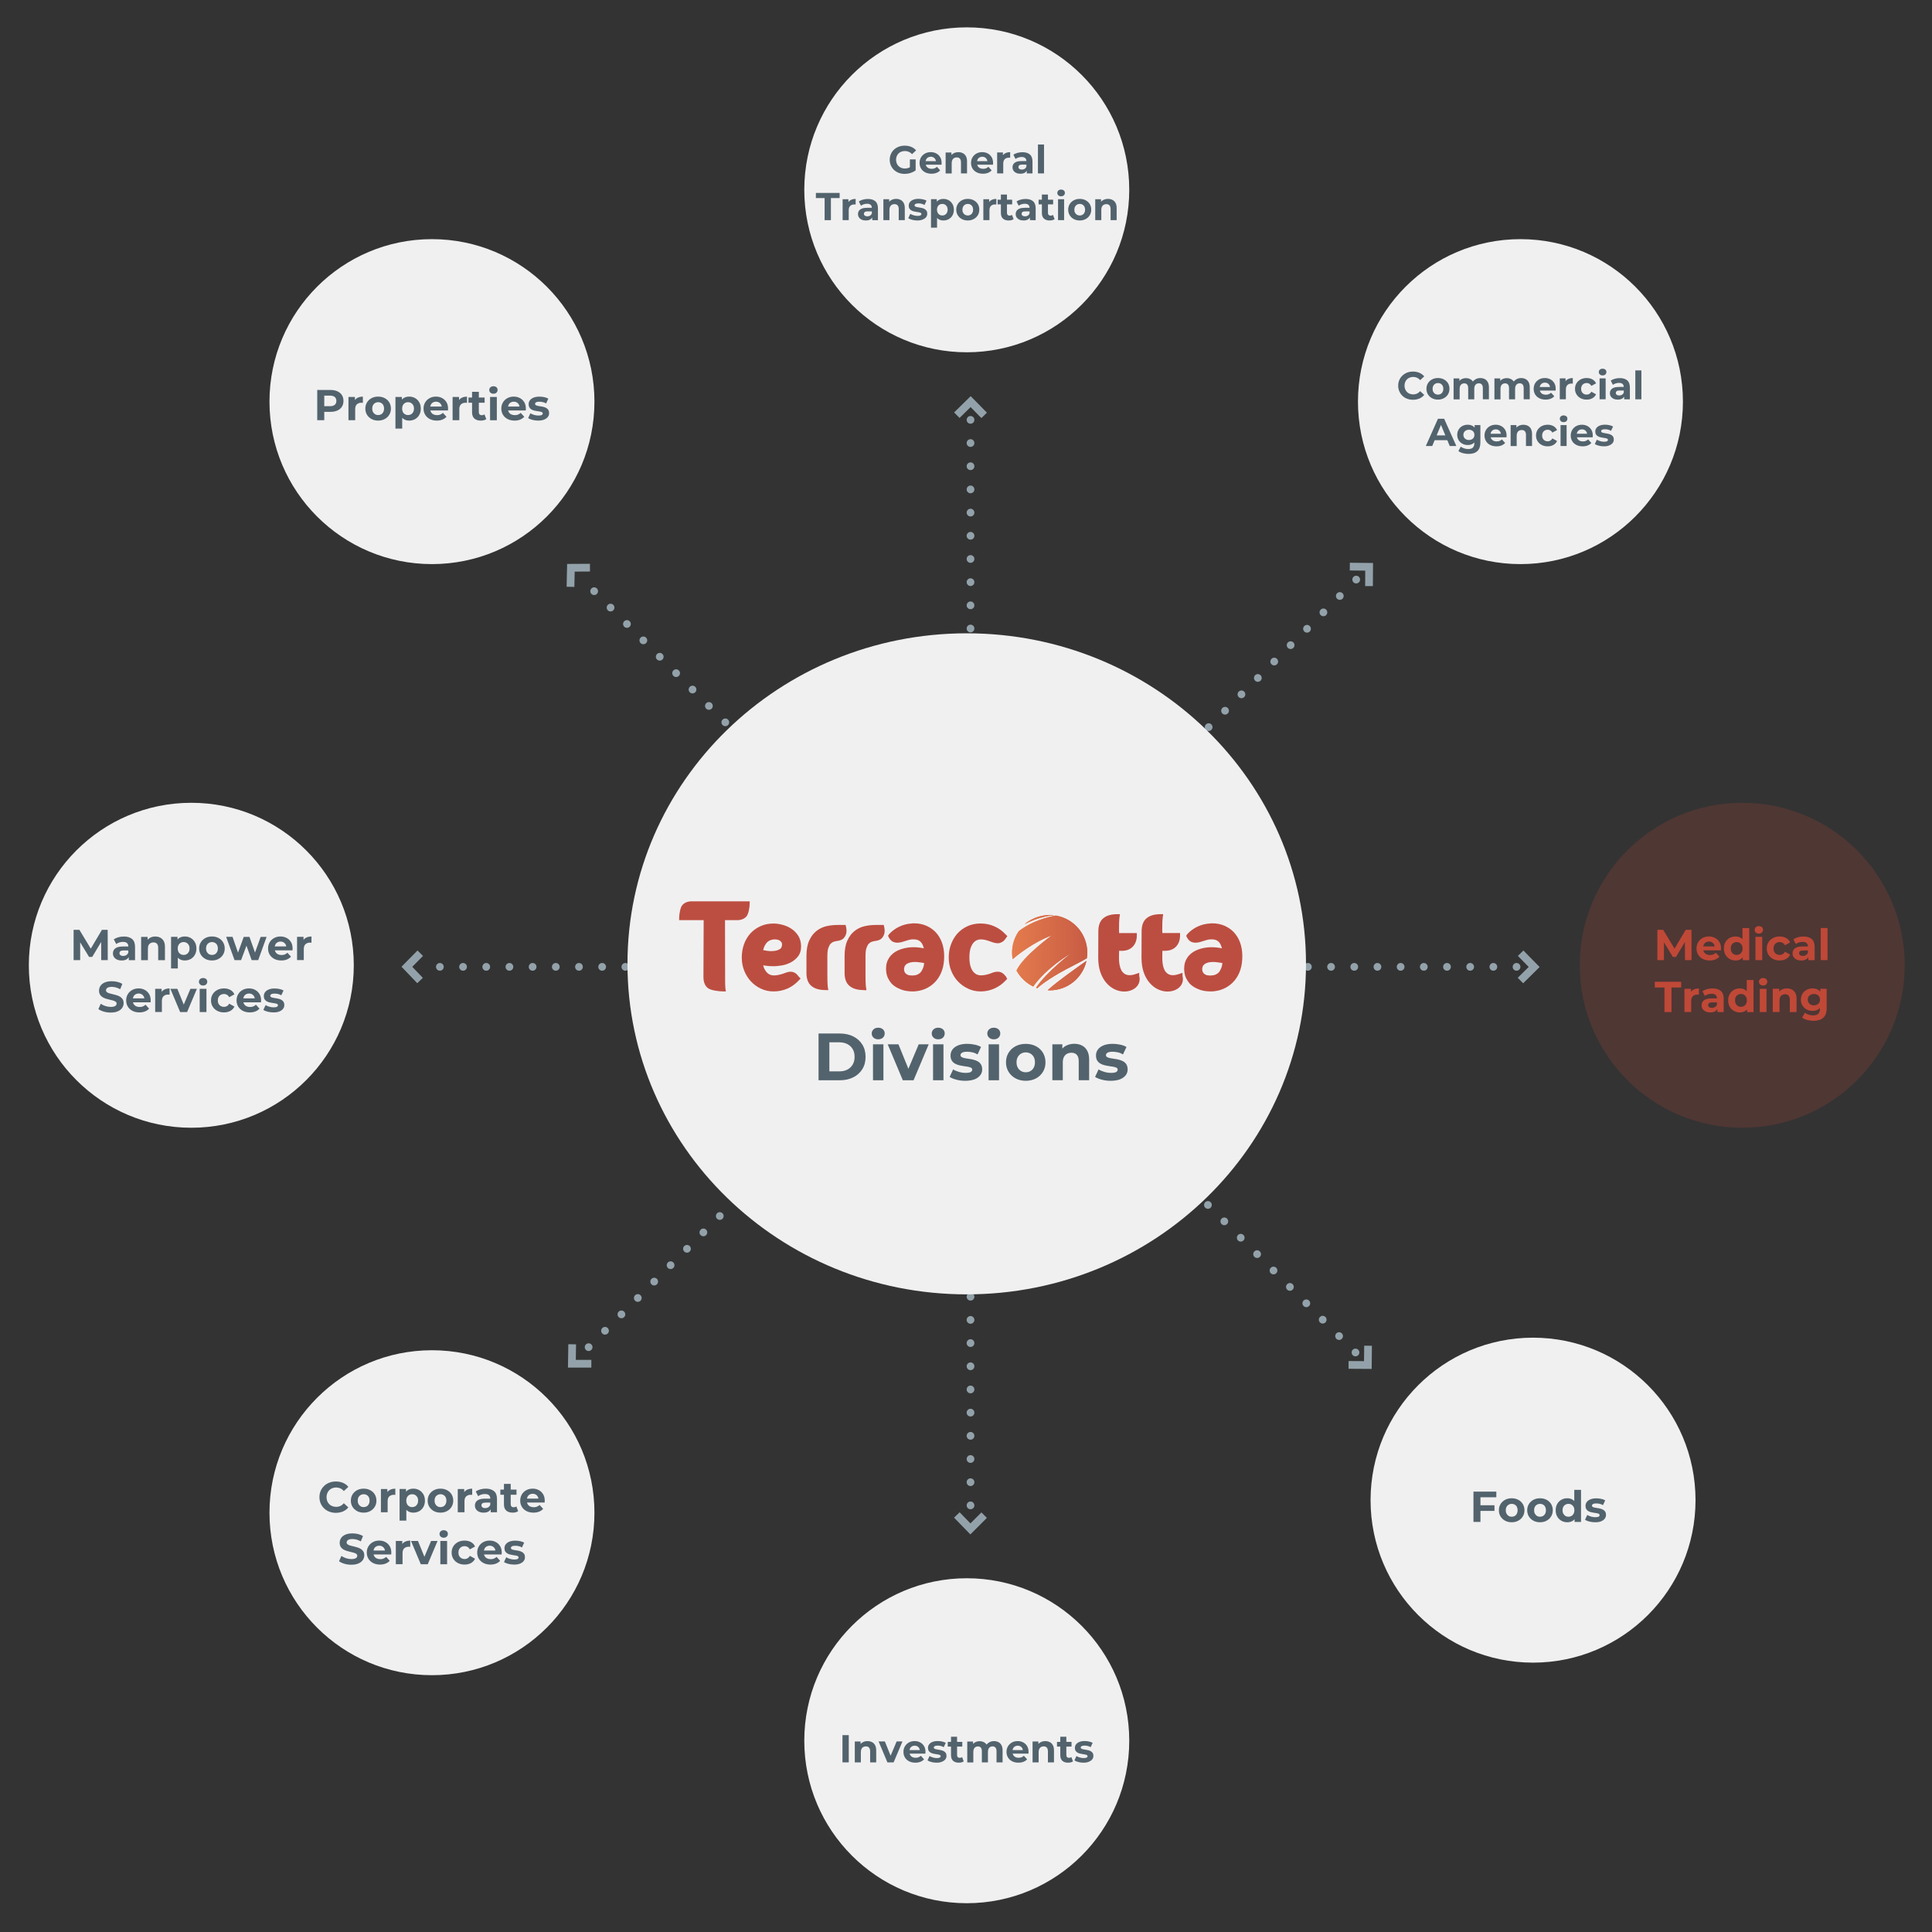 <?xml version="1.0" encoding="UTF-8"?>
<!-- Generator: Adobe Illustrator 28.1.0, SVG Export Plug-In . SVG Version: 6.00 Build 0)  -->
<svg xmlns="http://www.w3.org/2000/svg" xmlns:xlink="http://www.w3.org/1999/xlink" version="1.1" id="Layer_1" x="0px" y="0px" viewBox="0 0 500 500" style="enable-background:new 0 0 500 500;" xml:space="preserve">
<rect x="0" y="0" width="500" height="500" fill="#333333" stroke="none"/>
<style type="text/css">
	.st0{fill:#F1F0F0;}
	
		.st1{fill:none;stroke:#93A2AA;stroke-width:2;stroke-linecap:round;stroke-linejoin:round;stroke-miterlimit:10;stroke-dasharray:0,6;}
	.st2{fill:none;stroke:#93A2AA;stroke-width:2;stroke-miterlimit:10;}
	.st3{fill:#BC4E41;}
	
		.st4{clip-path:url(#SVGID_00000144333527897804096180000003507443934284874423_);fill:url(#SVGID_00000106120226797715071060000010815441362273929127_);}
	.st5{fill:#52636D;}
	.st6{opacity:0.2;fill:#C04837;}
	.st7{fill:#C04837;}
</style>
<g>
	<path class="st0" d="M250.2,91.17c23.22,0,42.05-18.83,42.05-42.05S273.42,7.08,250.2,7.08c-23.22,0-42.05,18.83-42.05,42.05   S226.98,91.17,250.2,91.17"></path>
	<path class="st0" d="M250.2,492.55c23.22,0,42.05-18.83,42.05-42.05c0-23.22-18.83-42.05-42.05-42.05   c-23.22,0-42.05,18.83-42.05,42.05C208.15,473.72,226.98,492.55,250.2,492.55"></path>
	<path class="st0" d="M393.49,145.99c23.22,0,42.05-18.83,42.05-42.05s-18.83-42.05-42.05-42.05c-23.22,0-42.05,18.83-42.05,42.05   S370.27,145.99,393.49,145.99"></path>
	<path class="st0" d="M111.79,145.99c23.22,0,42.05-18.83,42.05-42.05s-18.83-42.05-42.05-42.05c-23.22,0-42.05,18.83-42.05,42.05   S88.56,145.99,111.79,145.99"></path>
	<path class="st0" d="M396.75,430.29c23.22,0,42.05-18.83,42.05-42.05c0-23.22-18.83-42.05-42.05-42.05   c-23.22,0-42.05,18.83-42.05,42.05C354.7,411.46,373.52,430.29,396.75,430.29"></path>
	<path class="st0" d="M111.79,433.54c23.22,0,42.05-18.83,42.05-42.05c0-23.22-18.83-42.05-42.05-42.05   c-23.22,0-42.05,18.83-42.05,42.05C69.74,414.72,88.56,433.54,111.79,433.54"></path>
	<g>
		<g>
			<line class="st1" x1="314.48" y1="250.22" x2="393.92" y2="250.22"></line>
			<polyline class="st2" points="393.54,246.69 397.04,250.25 393.49,253.76    "></polyline>
		</g>
		<g>
			<line class="st1" x1="185.84" y1="250.22" x2="108.34" y2="250.22"></line>
			<polyline class="st2" points="108.71,253.76 105.3,250.2 108.76,246.69    "></polyline>
		</g>
		<g>
			<line class="st1" x1="251.17" y1="311.59" x2="251.17" y2="392.5"></line>
			<polyline class="st2" points="254.7,392.12 251.14,395.68 247.63,392.07    "></polyline>
		</g>
		<g>
			<line class="st1" x1="251.17" y1="186.66" x2="251.17" y2="107.07"></line>
			<polyline class="st2" points="247.63,107.45 251.2,103.94 254.7,107.5    "></polyline>
		</g>
		<g>
			<line class="st1" x1="295.64" y1="294.87" x2="351.82" y2="351.04"></line>
			<polyline class="st2" points="354.05,348.27 354,353.27 349.01,353.24    "></polyline>
		</g>
		<g>
			<line class="st1" x1="204.68" y1="203.91" x2="149.88" y2="149.11"></line>
			<polyline class="st2" points="147.64,151.87 147.75,146.94 152.68,146.91    "></polyline>
		</g>
		<g>
			<line class="st1" x1="207.49" y1="293.49" x2="150.27" y2="350.71"></line>
			<polyline class="st2" points="153.04,352.94 148,352.94 148.08,347.9    "></polyline>
		</g>
		<g>
			<line class="st1" x1="295.83" y1="205.15" x2="352.1" y2="148.88"></line>
			<polyline class="st2" points="349.33,146.64 354.33,146.69 354.3,151.68    "></polyline>
		</g>
		<g>
			<g>
				<g>
					<defs>
						<path id="SVGID_1_" d="M162.39,249.44c0,47.24,39.31,85.54,87.8,85.54c48.49,0,87.8-38.3,87.8-85.54        c0-47.24-39.31-85.54-87.8-85.54C201.71,163.91,162.39,202.2,162.39,249.44"></path>
					</defs>
					<use xlink:href="#SVGID_1_" style="overflow:visible;fill:#F1F0F0;"></use>
					<clipPath id="SVGID_00000163786059872295057410000006120783506409829780_">
						<use xlink:href="#SVGID_1_" style="overflow:visible;"></use>
					</clipPath>
				</g>
			</g>
			<g>
				<g>
					<g>
						<g>
							<g>
								<g>
									<defs>
										<path id="SVGID_00000031195381528506989550000009948840460128959893_" d="M271.13,256.27c0.18,0.01,0.36,0.03,0.54,0.03            c4.65,0,8.53-3.26,9.5-7.62C279.82,249.62,273.4,254.14,271.13,256.27 M263.68,240.97c-1.11,1.58-1.76,3.5-1.76,5.58            c0,0.57,0.06,1.13,0.15,1.68c1.25-1.07,5.41-4.43,10.1-6.13c0,0-7.45,5.42-9.1,9.07c0.97,1.79,2.49,3.24,4.33,4.14            c0.8-1.18,3.59-4.81,9.85-8.65c0,0-6.32,4.78-9.12,8.97c0.1,0.04,0.22,0.07,0.33,0.11c0.61-0.56,2.73-2.35,7.41-4.87            c0.75-0.38,4.22-2.18,5.4-2.87c0.07-0.47,0.12-0.95,0.12-1.44c0-4.83-3.52-8.84-8.14-9.61            C271.25,237.3,267.18,238.3,263.68,240.97 M265.15,239.21c3.76-2.08,7.68-2.39,7.68-2.39c-0.3-0.02-0.59-0.03-0.88-0.03            C267.53,236.79,265.15,239.21,265.15,239.21"></path>
									</defs>
									<clipPath id="SVGID_00000137818051429841436820000017534521551401666965_">
										<use xlink:href="#SVGID_00000031195381528506989550000009948840460128959893_" style="overflow:visible;"></use>
									</clipPath>
								</g>
							</g>
							<g>
								<g>
									<g>
										<path class="st3" d="M187.26,256.58c-1.31,0-3.34-0.29-4.06-0.86c-0.76-0.6-1.15-1.57-1.15-2.89l0.06-14.69h-6.35v-0.51            c0-1,0.29-2.81,0.86-3.43c0.58-0.63,1.4-0.94,2.43-0.94h14.97v0.51c0,1-0.29,2.81-0.86,3.43            c-0.58,0.63-1.4,0.94-2.43,0.94h-3.1l0.03,15.12c0,0.57,0,1.04,0.01,1.4c0.01,0.35,0.02,0.63,0.04,0.84            c0.02,0.22,0.04,0.38,0.05,0.48l0.1,0.6H187.26z"></path>
										<path class="st3" d="M197.51,245.89c0.27,0.06,0.58,0.12,0.95,0.17c0.37,0.06,0.75,0.09,1.12,0.09            c0.25,0,0.5-0.01,0.74-0.04c0.58-0.06,1.09-0.23,1.52-0.49c0.22-0.14,0.51-0.4,0.55-1.13c0.03-0.38-0.11-0.68-0.45-0.97            c-0.33-0.27-0.82-0.41-1.48-0.41c-0.08,0-0.16,0-0.24,0.01c-0.19,0.02-0.44,0.07-0.74,0.16c-0.26,0.08-0.53,0.23-0.8,0.45            c-0.27,0.22-0.52,0.56-0.76,0.99C197.75,245.03,197.61,245.43,197.51,245.89 M200.19,256.58c-1.13,0-2.21-0.23-3.21-0.69            c-0.99-0.45-1.88-1.09-2.63-1.89c-0.73-0.78-1.32-1.71-1.74-2.77c-0.43-1.06-0.64-2.21-0.64-3.42            c0-1.21,0.19-2.35,0.56-3.4c0.38-1.06,0.93-2.01,1.64-2.81c0.72-0.79,1.6-1.43,2.61-1.89c1.02-0.47,2.17-0.7,3.41-0.7            c0.68,0,1.44,0.1,2.25,0.31c0.82,0.21,1.6,0.54,2.31,1c0.73,0.47,1.35,1.09,1.83,1.84c0.49,0.78,0.74,1.72,0.74,2.78            c0,1.08-0.29,1.97-0.86,2.66c-0.53,0.64-1.17,1.16-1.9,1.52c-0.71,0.36-1.48,0.61-2.27,0.74c-0.76,0.13-1.45,0.2-2.03,0.2            c-0.87,0-1.64-0.05-2.3-0.16c-0.16-0.03-0.31-0.05-0.45-0.07c0.09,0.37,0.2,0.7,0.34,0.97c0.24,0.44,0.5,0.79,0.79,1.04            c0.27,0.24,0.54,0.4,0.8,0.47c0.28,0.08,0.54,0.13,0.75,0.13c0.44,0,0.86-0.04,1.24-0.12c0.41-0.09,0.78-0.18,1.1-0.29            c0.33-0.11,0.65-0.22,0.96-0.34c0.37-0.14,0.75-0.21,1.11-0.21c0.43,0,0.83,0.11,1.18,0.33c0.32,0.19,0.64,0.51,0.93,0.95            l0.49,0.48l-0.53,0.54c-0.79,0.86-1.76,1.56-2.86,2.06C202.69,256.32,201.48,256.58,200.19,256.58"></path>
										<path class="st3" d="M213.65,256.23c-1.52,0-2.73-0.33-3.58-1c-0.9-0.7-1.36-1.84-1.36-3.4v-4.44            c0-1.61,0.24-2.95,0.72-3.99c0.48-1.05,1.12-1.9,1.91-2.5c0.77-0.6,1.65-1.01,2.61-1.22c0.92-0.2,1.84-0.3,2.74-0.3h2.15            l0.11,0.47c0.13,0.56,0.16,1.08,0.08,1.57c-0.06,0.43-0.26,0.87-0.59,1.28c-0.36,0.44-0.93,0.71-1.68,0.8            c-0.34,0.04-0.69,0.12-1.02,0.23c-0.28,0.09-0.53,0.26-0.76,0.49c-0.23,0.24-0.43,0.61-0.6,1.09            c-0.17,0.5-0.26,1.21-0.26,2.09v4.95c0,0.67,0,1.22,0.02,1.64c0.01,0.4,0.03,0.73,0.05,0.97            c0.02,0.26,0.04,0.45,0.06,0.57l0.12,0.71H213.65z"></path>
										<path class="st3" d="M223.52,256.23c-1.52,0-2.73-0.33-3.58-1c-0.9-0.7-1.36-1.84-1.36-3.4v-4.44            c0-1.61,0.24-2.95,0.72-3.99c0.48-1.05,1.12-1.9,1.91-2.5c0.77-0.6,1.65-1.01,2.61-1.22c0.92-0.2,1.84-0.3,2.74-0.3h2.15            l0.11,0.47c0.13,0.55,0.16,1.08,0.08,1.57c-0.06,0.44-0.26,0.87-0.59,1.28c-0.36,0.44-0.93,0.71-1.68,0.8            c-0.34,0.04-0.69,0.12-1.02,0.23c-0.28,0.09-0.53,0.26-0.76,0.49c-0.23,0.24-0.43,0.61-0.6,1.09            c-0.17,0.5-0.26,1.21-0.26,2.1v4.95c0,0.67,0.01,1.22,0.02,1.64c0.01,0.4,0.03,0.73,0.05,0.97            c0.02,0.26,0.04,0.44,0.06,0.57l0.12,0.71H223.52z"></path>
										<path class="st3" d="M236.84,248.96c-0.3,0-0.59,0.01-0.85,0.05c-0.25,0.03-0.48,0.08-0.68,0.16            c-0.48,0.15-0.8,0.36-1.02,0.65c-0.09,0.11-0.15,0.2-0.19,0.32c-0.05,0.12-0.08,0.25-0.1,0.4l-0.01,0.07l-0.02,0.07            c0,0.01,0,0.06,0,0.11c0,0.17,0.03,0.37,0.08,0.58c0.04,0.17,0.13,0.33,0.27,0.48c0.14,0.18,0.34,0.32,0.6,0.43            c0.27,0.12,0.66,0.18,1.17,0.18c0.19,0,0.25-0.01,0.25-0.01l0.06-0.01l0.07-0.01c0.52-0.02,0.96-0.16,1.34-0.43            c0.21-0.13,0.35-0.24,0.46-0.38c0.13-0.16,0.24-0.33,0.34-0.52c0.23-0.4,0.38-0.79,0.46-1.18            c0.05-0.23,0.08-0.46,0.1-0.67c-0.09-0.02-0.2-0.05-0.32-0.08c-0.28-0.04-0.6-0.08-0.95-0.13            C237.57,248.98,237.21,248.96,236.84,248.96 M236.16,256.58c-0.5,0-1.03-0.04-1.59-0.13c-0.58-0.09-1.15-0.26-1.7-0.51            c-0.54-0.21-1.08-0.51-1.55-0.87c-0.5-0.38-0.92-0.87-1.25-1.47c-0.47-0.72-0.74-1.64-0.76-2.71v-0.22            c0-1,0.21-1.85,0.64-2.54c0.35-0.65,0.91-1.24,1.65-1.73c0.67-0.43,1.44-0.74,2.27-0.95c0.82-0.21,1.68-0.31,2.57-0.31            c0.9,0,1.79,0.1,2.64,0.29c-0.07-0.29-0.15-0.56-0.26-0.81c-0.24-0.58-0.59-0.98-1.06-1.24c-0.16-0.08-0.36-0.15-0.58-0.2            c-0.22-0.05-0.48-0.07-0.78-0.07h-0.38c-0.24,0.02-0.53,0.07-0.81,0.14c-0.3,0.08-0.6,0.17-0.9,0.27            c-0.33,0.12-0.68,0.22-1.01,0.31c-0.37,0.09-0.73,0.14-1.07,0.14c-0.4,0-0.8-0.09-1.18-0.26            c-0.42-0.24-0.73-0.58-0.99-1.04l-0.24-0.48l0.29-0.44l0.03-0.04c0.73-0.78,1.6-1.42,2.59-1.89            c0.98-0.47,2.06-0.75,3.21-0.82c0.14-0.03,0.26-0.04,0.37-0.04h0.29c1.12,0,2.17,0.21,3.11,0.61            c0.94,0.41,1.76,0.98,2.45,1.69c1.4,1.53,2.14,3.54,2.19,5.98l0,0.29c0,2.5-0.66,4.57-1.95,6.16            c-0.64,0.79-1.42,1.43-2.31,1.92c-0.9,0.49-1.91,0.8-3.01,0.92c-0.14,0.02-0.31,0.04-0.48,0.04H236.16z"></path>
										<path class="st3" d="M253.79,256.58c-1.15,0-2.25-0.24-3.25-0.71c-0.99-0.46-1.87-1.09-2.62-1.87            c-0.74-0.78-1.33-1.72-1.75-2.78c-0.43-1.06-0.64-2.21-0.64-3.42c0-1.21,0.2-2.35,0.59-3.4c0.39-1.05,0.94-2,1.65-2.8            c0.72-0.79,1.59-1.43,2.59-1.89c1.01-0.47,2.15-0.71,3.4-0.71c1.29,0,2.5,0.25,3.61,0.75c1.11,0.5,2.08,1.2,2.88,2.07            l0.46,0.46l-0.42,0.56c-0.28,0.46-0.62,0.79-0.99,0.96c-0.35,0.21-0.7,0.31-1.04,0.31c-0.05,0-0.09,0-0.14-0.01h-0.02            c-0.31,0-0.67-0.06-1.03-0.18l-0.97-0.33c-0.35-0.13-0.71-0.25-1.11-0.34c-0.38-0.09-0.8-0.14-1.23-0.14            c-0.23,0-0.51,0.06-0.84,0.17c-0.31,0.11-0.61,0.31-0.91,0.62c-0.3,0.31-0.57,0.78-0.79,1.39            c-0.22,0.62-0.34,1.46-0.34,2.47c0,1.02,0.12,1.85,0.34,2.48c0.22,0.61,0.49,1.08,0.79,1.39c0.3,0.3,0.6,0.51,0.91,0.62            c0.33,0.11,0.62,0.17,0.85,0.17c0.44,0,0.86-0.04,1.24-0.12c0.41-0.08,0.78-0.18,1.1-0.29c0.32-0.13,0.65-0.25,0.97-0.36            c0.37-0.12,0.74-0.18,1.1-0.18c0.4,0,0.79,0.1,1.18,0.31c0.35,0.22,0.66,0.52,0.98,0.95l0.03,0.04l0.29,0.57l-0.41,0.41            c-0.79,0.86-1.76,1.56-2.86,2.06C256.25,256.32,255.05,256.58,253.79,256.58"></path>
										<path class="st3" d="M290.97,256.61c-0.84,0-1.67-0.19-2.48-0.57c-0.8-0.37-1.53-0.94-2.18-1.69            c-0.64-0.74-1.16-1.66-1.53-2.74c-0.37-1.07-0.56-2.34-0.56-3.77l0.03-6.82c0-1.55,0.44-2.7,1.32-3.41            c0.84-0.68,2.03-1.02,3.56-1.02h0.7l-0.09,0.69c-0.02,0.15-0.04,0.36-0.07,0.62c-0.02,0.24-0.04,0.57-0.05,0.97            c-0.01,0.42-0.02,0.97-0.02,1.64l0.02,0.97h4.59v0.61c0,1.18-0.34,2.14-1.02,2.87c-0.69,0.74-1.65,1.11-2.87,1.11h-0.7            l-0.03,1.77c0,0.89,0.08,1.65,0.24,2.24c0.15,0.57,0.35,1.04,0.61,1.39c0.48,0.6,1.11,0.91,1.9,0.91            c0.35,0,0.71-0.05,1.07-0.15c0.21-0.06,0.42-0.13,0.62-0.19l0.8-0.27v0.84c0,0,0,0.03,0.02,0.09            c0.06,0.23,0.09,0.45,0.09,0.66c0,0.51-0.12,0.99-0.35,1.4c-0.22,0.41-0.54,0.75-0.93,1.04            C292.9,256.34,292,256.61,290.97,256.61"></path>
										<path class="st3" d="M302.17,256.61c-0.84,0-1.67-0.19-2.48-0.57c-0.8-0.37-1.53-0.94-2.18-1.69            c-0.64-0.74-1.16-1.66-1.53-2.74c-0.37-1.07-0.56-2.33-0.56-3.77l0.03-6.82c0-1.55,0.44-2.7,1.32-3.41            c0.84-0.68,2.03-1.02,3.56-1.02h0.7l-0.1,0.69c-0.02,0.15-0.04,0.35-0.07,0.61c-0.02,0.25-0.04,0.57-0.05,0.97            c-0.01,0.42-0.02,0.97-0.02,1.64l0.02,0.97h4.59v0.61c0,1.18-0.34,2.14-1.01,2.87c-0.69,0.74-1.65,1.11-2.87,1.11h-0.7            l-0.02,1.77c0,0.89,0.08,1.65,0.23,2.25c0.15,0.57,0.36,1.04,0.61,1.39c0.48,0.6,1.11,0.91,1.9,0.91            c0.35,0,0.71-0.05,1.07-0.15c0.21-0.06,0.42-0.13,0.62-0.19l0.8-0.27v0.84c0,0,0,0.03,0.02,0.1            c0.06,0.23,0.09,0.45,0.09,0.66c0,0.51-0.12,0.99-0.35,1.4c-0.22,0.4-0.54,0.75-0.93,1.04            C304.11,256.34,303.21,256.61,302.17,256.61"></path>
										<path class="st3" d="M313.99,248.96c-0.3,0-0.58,0.01-0.85,0.05c-0.25,0.03-0.48,0.08-0.68,0.16            c-0.47,0.15-0.8,0.37-1.02,0.65c-0.09,0.1-0.15,0.2-0.19,0.32c-0.04,0.11-0.08,0.25-0.09,0.41l-0.01,0.06l-0.02,0.06            c0,0.02,0,0.07,0,0.12c0,0.18,0.03,0.38,0.08,0.58c0.04,0.17,0.13,0.33,0.28,0.49c0.14,0.17,0.34,0.31,0.6,0.43            c0.27,0.12,0.67,0.18,1.17,0.18c0.19,0,0.25-0.01,0.26-0.02l0.06-0.02l0.07,0c0.52-0.02,0.96-0.16,1.34-0.43            c0.21-0.13,0.35-0.25,0.46-0.38c0.13-0.16,0.25-0.33,0.34-0.52c0.24-0.41,0.38-0.79,0.46-1.18            c0.05-0.24,0.08-0.46,0.1-0.67c-0.1-0.02-0.2-0.05-0.32-0.08c-0.28-0.04-0.6-0.08-0.95-0.13            C314.71,248.98,314.35,248.96,313.99,248.96 M313.31,256.58c-0.5,0-1.04-0.04-1.59-0.13c-0.58-0.09-1.15-0.26-1.7-0.51            c-0.55-0.21-1.08-0.51-1.55-0.87c-0.5-0.38-0.92-0.87-1.25-1.47c-0.47-0.71-0.74-1.64-0.76-2.71v-0.22            c0-1,0.22-1.85,0.64-2.54c0.35-0.65,0.91-1.24,1.65-1.73c0.68-0.43,1.44-0.74,2.27-0.95c0.82-0.21,1.68-0.31,2.57-0.31            c0.9,0,1.79,0.1,2.64,0.29c-0.07-0.29-0.16-0.56-0.26-0.81c-0.24-0.58-0.59-0.98-1.06-1.24c-0.16-0.08-0.36-0.15-0.58-0.2            c-0.22-0.05-0.48-0.07-0.77-0.07h-0.38c-0.24,0.02-0.53,0.07-0.81,0.14c-0.3,0.08-0.6,0.17-0.9,0.27            c-0.33,0.12-0.67,0.22-1.01,0.31c-0.37,0.09-0.73,0.14-1.07,0.14c-0.4,0-0.8-0.09-1.18-0.26            c-0.42-0.24-0.73-0.58-0.99-1.04l-0.24-0.48l0.29-0.44l0.03-0.04c0.73-0.78,1.6-1.42,2.59-1.89            c0.98-0.47,2.06-0.75,3.21-0.82c0.14-0.03,0.27-0.04,0.37-0.04h0.29c1.12,0,2.17,0.21,3.11,0.61            c0.93,0.41,1.76,0.97,2.45,1.69c1.41,1.53,2.14,3.54,2.19,5.98v0.29c0,2.5-0.66,4.57-1.95,6.16            c-0.64,0.78-1.42,1.43-2.32,1.92c-0.89,0.49-1.91,0.8-3.01,0.92c-0.14,0.02-0.31,0.04-0.48,0.04H313.31z"></path>
									</g>
								</g>
								<g>
									<defs>
										<path id="SVGID_00000100379848939189214900000016115743460551781765_" d="M271.13,256.27c0.18,0.01,0.36,0.03,0.54,0.03            c4.65,0,8.53-3.26,9.5-7.62C279.82,249.62,273.4,254.14,271.13,256.27 M263.68,240.97c-1.11,1.58-1.76,3.5-1.76,5.58            c0,0.57,0.06,1.13,0.15,1.68c1.25-1.07,5.41-4.43,10.1-6.13c0,0-7.45,5.42-9.1,9.07c0.97,1.79,2.49,3.24,4.33,4.14            c0.8-1.18,3.59-4.81,9.85-8.65c0,0-6.32,4.78-9.12,8.97c0.1,0.04,0.22,0.07,0.33,0.11c0.61-0.56,2.73-2.35,7.41-4.87            c0.75-0.38,4.22-2.18,5.4-2.87c0.07-0.47,0.12-0.95,0.12-1.44c0-4.83-3.52-8.84-8.14-9.61            C271.25,237.3,267.18,238.3,263.68,240.97 M265.15,239.21c3.76-2.08,7.68-2.39,7.68-2.39c-0.3-0.02-0.59-0.03-0.88-0.03            C267.53,236.79,265.15,239.21,265.15,239.21"></path>
									</defs>
									
										<linearGradient id="SVGID_00000115507476989002316250000005261687224117347218_" gradientUnits="userSpaceOnUse" x1="261.921" y1="246.54" x2="281.416" y2="246.54">
										<stop offset="3.584334e-03" style="stop-color:#F18950"></stop>
										<stop offset="0.836" style="stop-color:#C45843"></stop>
										<stop offset="1" style="stop-color:#BC4E41"></stop>
									</linearGradient>
									
										<use xlink:href="#SVGID_00000100379848939189214900000016115743460551781765_" style="overflow:visible;fill:url(#SVGID_00000115507476989002316250000005261687224117347218_);"></use>
									<clipPath id="SVGID_00000061451810323794363660000011405318221213471912_">
										<use xlink:href="#SVGID_00000100379848939189214900000016115743460551781765_" style="overflow:visible;"></use>
									</clipPath>
									
										<linearGradient id="SVGID_00000097482848189137490510000008998978484286934169_" gradientUnits="userSpaceOnUse" x1="253.473" y1="246.54" x2="289.864" y2="246.54">
										<stop offset="3.584334e-03" style="stop-color:#F18950"></stop>
										<stop offset="0.836" style="stop-color:#C45843"></stop>
										<stop offset="1" style="stop-color:#BC4E41"></stop>
									</linearGradient>
									
										<polygon style="clip-path:url(#SVGID_00000061451810323794363660000011405318221213471912_);fill:url(#SVGID_00000097482848189137490510000008998978484286934169_);" points="           266.79,264.74 289.86,251.42 276.54,228.34 253.47,241.66          "></polygon>
								</g>
							</g>
							<g>
								<g>
									<defs>
										<path id="SVGID_00000160148261755336035930000012002372199418255278_" d="M271.13,256.27c0.18,0.01,0.36,0.03,0.54,0.03            c4.65,0,8.53-3.26,9.5-7.62C279.82,249.62,273.4,254.14,271.13,256.27 M263.68,240.97c-1.11,1.58-1.76,3.5-1.76,5.58            c0,0.57,0.06,1.13,0.15,1.68c1.25-1.07,5.41-4.43,10.1-6.13c0,0-7.45,5.42-9.1,9.07c0.97,1.79,2.49,3.24,4.33,4.14            c0.8-1.18,3.59-4.81,9.85-8.65c0,0-6.32,4.78-9.12,8.97c0.1,0.04,0.22,0.07,0.33,0.11c0.61-0.56,2.73-2.35,7.41-4.87            c0.75-0.38,4.22-2.18,5.4-2.87c0.07-0.47,0.12-0.95,0.12-1.44c0-4.83-3.52-8.84-8.14-9.61            C271.25,237.3,267.18,238.3,263.68,240.97 M265.15,239.21c3.76-2.08,7.68-2.39,7.68-2.39c-0.3-0.02-0.59-0.03-0.88-0.03            C267.53,236.79,265.15,239.21,265.15,239.21"></path>
									</defs>
									<clipPath id="SVGID_00000160889761949735724920000011965606507082400402_">
										<use xlink:href="#SVGID_00000160148261755336035930000012002372199418255278_" style="overflow:visible;"></use>
									</clipPath>
								</g>
							</g>
						</g>
					</g>
				</g>
			</g>
			<g>
				<path class="st5" d="M211.84,279.57v-12.1h5.5c1.31,0,2.47,0.25,3.47,0.75s1.79,1.2,2.35,2.1c0.56,0.9,0.85,1.96,0.85,3.2      c0,1.22-0.28,2.28-0.85,3.19c-0.56,0.9-1.35,1.61-2.35,2.11s-2.16,0.75-3.47,0.75H211.84z M214.64,277.27h2.56      c0.81,0,1.51-0.15,2.1-0.46c0.59-0.31,1.05-0.74,1.38-1.31c0.33-0.56,0.49-1.23,0.49-1.99c0-0.77-0.16-1.44-0.49-2      c-0.33-0.56-0.79-0.99-1.38-1.3c-0.59-0.3-1.29-0.46-2.1-0.46h-2.56V277.27z"></path>
				<path class="st5" d="M227.28,268.97c-0.5,0-0.9-0.14-1.21-0.43s-0.47-0.65-0.47-1.07c0-0.43,0.16-0.78,0.47-1.07      s0.71-0.43,1.21-0.43c0.5,0,0.9,0.14,1.21,0.41c0.31,0.27,0.47,0.62,0.47,1.05c0,0.45-0.15,0.82-0.46,1.12      C228.19,268.83,227.78,268.97,227.28,268.97z M225.93,279.57v-9.3h2.7v9.3H225.93z"></path>
				<path class="st5" d="M233.65,279.57l-3.91-9.3h2.78l3.25,8h-1.38l3.37-8h2.59l-3.92,9.3H233.65z"></path>
				<path class="st5" d="M242.81,268.97c-0.5,0-0.9-0.14-1.21-0.43s-0.47-0.65-0.47-1.07c0-0.43,0.16-0.78,0.47-1.07      s0.71-0.43,1.21-0.43c0.5,0,0.9,0.14,1.21,0.41c0.31,0.27,0.47,0.62,0.47,1.05c0,0.45-0.15,0.82-0.46,1.12      C243.73,268.83,243.32,268.97,242.81,268.97z M241.47,279.57v-9.3h2.7v9.3H241.47z"></path>
				<path class="st5" d="M249.8,279.71c-0.79,0-1.56-0.09-2.29-0.29c-0.73-0.19-1.31-0.43-1.74-0.72l0.9-1.94      c0.43,0.27,0.93,0.48,1.51,0.65s1.16,0.25,1.72,0.25c0.62,0,1.06-0.08,1.32-0.22c0.26-0.15,0.39-0.36,0.39-0.62      c0-0.22-0.1-0.38-0.3-0.49c-0.2-0.11-0.47-0.19-0.8-0.25c-0.33-0.06-0.7-0.11-1.1-0.17c-0.4-0.06-0.8-0.13-1.2-0.23      c-0.4-0.1-0.77-0.25-1.11-0.44c-0.33-0.2-0.6-0.46-0.8-0.79c-0.2-0.33-0.3-0.77-0.3-1.3c0-0.59,0.17-1.11,0.51-1.56      c0.34-0.45,0.83-0.8,1.48-1.06c0.65-0.26,1.42-0.39,2.32-0.39c0.63,0,1.28,0.07,1.94,0.21c0.66,0.14,1.2,0.34,1.64,0.61      l-0.9,1.92c-0.45-0.26-0.9-0.45-1.36-0.54s-0.9-0.15-1.32-0.15c-0.6,0-1.04,0.08-1.31,0.24c-0.28,0.16-0.42,0.37-0.42,0.62      c0,0.23,0.1,0.4,0.3,0.52c0.2,0.12,0.47,0.21,0.8,0.28c0.33,0.07,0.7,0.13,1.1,0.18c0.4,0.05,0.8,0.13,1.2,0.23      c0.4,0.1,0.77,0.25,1.1,0.44c0.33,0.19,0.6,0.45,0.8,0.78s0.31,0.76,0.31,1.29c0,0.58-0.17,1.09-0.52,1.53      c-0.35,0.44-0.84,0.79-1.5,1.05C251.52,279.58,250.73,279.71,249.8,279.71z"></path>
				<path class="st5" d="M257.19,268.97c-0.5,0-0.9-0.14-1.21-0.43s-0.47-0.65-0.47-1.07c0-0.43,0.16-0.78,0.47-1.07      s0.71-0.43,1.21-0.43c0.5,0,0.9,0.14,1.21,0.41c0.31,0.27,0.47,0.62,0.47,1.05c0,0.45-0.15,0.82-0.46,1.12      C258.11,268.83,257.7,268.97,257.19,268.97z M255.85,279.57v-9.3h2.7v9.3H255.85z"></path>
				<path class="st5" d="M265.47,279.71c-0.99,0-1.87-0.21-2.64-0.62s-1.37-0.98-1.81-1.7c-0.44-0.72-0.67-1.54-0.67-2.46      c0-0.93,0.22-1.76,0.67-2.48c0.44-0.72,1.05-1.29,1.81-1.69c0.77-0.41,1.64-0.61,2.64-0.61c0.98,0,1.86,0.21,2.63,0.61      c0.77,0.41,1.38,0.97,1.81,1.69s0.66,1.54,0.66,2.49c0,0.92-0.22,1.74-0.66,2.46s-1.04,1.29-1.81,1.7      C267.33,279.5,266.45,279.71,265.47,279.71z M265.47,277.5c0.45,0,0.85-0.1,1.21-0.31c0.36-0.21,0.64-0.5,0.85-0.89      c0.21-0.39,0.31-0.84,0.31-1.37c0-0.54-0.1-1-0.31-1.38c-0.21-0.38-0.49-0.67-0.85-0.88s-0.76-0.31-1.21-0.31      c-0.45,0-0.85,0.1-1.21,0.31c-0.36,0.21-0.64,0.5-0.86,0.88c-0.21,0.38-0.32,0.84-0.32,1.38c0,0.53,0.11,0.99,0.32,1.37      c0.21,0.39,0.5,0.68,0.86,0.89C264.62,277.39,265.02,277.5,265.47,277.5z"></path>
				<path class="st5" d="M278.02,270.13c0.74,0,1.4,0.15,1.98,0.44c0.58,0.29,1.04,0.74,1.37,1.35c0.33,0.6,0.5,1.38,0.5,2.32v5.32      h-2.7v-4.91c0-0.75-0.16-1.3-0.49-1.66c-0.33-0.36-0.79-0.54-1.39-0.54c-0.43,0-0.81,0.09-1.15,0.27      c-0.34,0.18-0.61,0.45-0.8,0.82c-0.19,0.37-0.29,0.84-0.29,1.42v4.6h-2.7v-9.3h2.58v2.58l-0.48-0.78      c0.33-0.62,0.81-1.1,1.43-1.43C276.52,270.3,277.23,270.13,278.02,270.13z"></path>
				<path class="st5" d="M287.44,279.71c-0.79,0-1.56-0.09-2.29-0.29c-0.73-0.19-1.31-0.43-1.74-0.72l0.9-1.94      c0.43,0.27,0.93,0.48,1.51,0.65s1.16,0.25,1.72,0.25c0.62,0,1.06-0.08,1.32-0.22c0.26-0.15,0.39-0.36,0.39-0.62      c0-0.22-0.1-0.38-0.3-0.49c-0.2-0.11-0.47-0.19-0.8-0.25c-0.33-0.06-0.7-0.11-1.1-0.17c-0.4-0.06-0.8-0.13-1.2-0.23      c-0.4-0.1-0.77-0.25-1.11-0.44c-0.33-0.2-0.6-0.46-0.8-0.79c-0.2-0.33-0.3-0.77-0.3-1.3c0-0.59,0.17-1.11,0.51-1.56      c0.34-0.45,0.83-0.8,1.48-1.06c0.65-0.26,1.42-0.39,2.32-0.39c0.63,0,1.28,0.07,1.94,0.21c0.66,0.14,1.2,0.34,1.64,0.61      l-0.9,1.92c-0.45-0.26-0.9-0.45-1.36-0.54s-0.9-0.15-1.32-0.15c-0.6,0-1.04,0.08-1.31,0.24c-0.28,0.16-0.42,0.37-0.42,0.62      c0,0.23,0.1,0.4,0.3,0.52c0.2,0.12,0.47,0.21,0.8,0.28c0.33,0.07,0.7,0.13,1.1,0.18c0.4,0.05,0.8,0.13,1.2,0.23      c0.4,0.1,0.77,0.25,1.1,0.44c0.33,0.19,0.6,0.45,0.8,0.78s0.31,0.76,0.31,1.29c0,0.58-0.17,1.09-0.52,1.53      c-0.35,0.44-0.84,0.79-1.5,1.05C289.17,279.58,288.38,279.71,287.44,279.71z"></path>
			</g>
		</g>
	</g>
	<path class="st6" d="M408.84,249.81c0,23.22,18.83,42.05,42.05,42.05s42.05-18.83,42.05-42.05s-18.83-42.05-42.05-42.05   S408.84,226.59,408.84,249.81"></path>
	<path class="st0" d="M7.46,249.81c0,23.22,18.83,42.05,42.05,42.05s42.05-18.83,42.05-42.05s-18.83-42.05-42.05-42.05   S7.46,226.59,7.46,249.81"></path>
	<g>
		<path class="st7" d="M428.93,248.48v-7.84h1.5l3.34,5.53h-0.79l3.28-5.53h1.49l0.02,7.84h-1.7l-0.01-5.23h0.31l-2.62,4.4h-0.82    l-2.68-4.4h0.38v5.23H428.93z"></path>
		<path class="st7" d="M442.49,248.57c-0.69,0-1.29-0.13-1.81-0.4s-0.92-0.64-1.2-1.1c-0.28-0.47-0.43-1-0.43-1.6    c0-0.6,0.14-1.14,0.42-1.61s0.66-0.83,1.15-1.1c0.49-0.27,1.03-0.4,1.65-0.4c0.59,0,1.12,0.13,1.59,0.38    c0.47,0.25,0.85,0.61,1.13,1.07c0.28,0.47,0.41,1.02,0.41,1.67c0,0.07,0,0.14-0.01,0.23c-0.01,0.09-0.01,0.17-0.02,0.24h-4.89    v-1.02h3.97l-0.67,0.3c0-0.31-0.06-0.59-0.19-0.82c-0.13-0.23-0.3-0.41-0.53-0.54c-0.22-0.13-0.49-0.2-0.78-0.2    s-0.56,0.07-0.79,0.2c-0.23,0.13-0.41,0.31-0.53,0.55c-0.13,0.24-0.19,0.51-0.19,0.83v0.27c0,0.33,0.07,0.62,0.22,0.87    c0.15,0.25,0.35,0.44,0.62,0.57c0.27,0.13,0.58,0.2,0.94,0.2c0.32,0,0.6-0.05,0.84-0.15c0.24-0.1,0.46-0.24,0.67-0.44l0.93,1.01    c-0.28,0.31-0.62,0.55-1.04,0.72C443.52,248.49,443.03,248.57,442.49,248.57z"></path>
		<path class="st7" d="M449.15,248.57c-0.57,0-1.08-0.13-1.53-0.39c-0.46-0.26-0.82-0.62-1.08-1.08c-0.27-0.46-0.4-1.01-0.4-1.63    c0-0.63,0.13-1.18,0.4-1.65c0.26-0.46,0.62-0.82,1.08-1.08c0.46-0.25,0.97-0.38,1.53-0.38c0.51,0,0.95,0.11,1.33,0.34    c0.38,0.22,0.67,0.56,0.88,1.02c0.21,0.46,0.31,1.04,0.31,1.75c0,0.7-0.1,1.28-0.3,1.74c-0.2,0.46-0.49,0.8-0.87,1.02    C450.13,248.46,449.68,248.57,449.15,248.57z M449.45,247.14c0.28,0,0.54-0.07,0.77-0.2c0.23-0.13,0.42-0.33,0.55-0.58    c0.14-0.25,0.21-0.55,0.21-0.89c0-0.35-0.07-0.65-0.21-0.9c-0.14-0.25-0.32-0.44-0.55-0.57c-0.23-0.13-0.49-0.2-0.77-0.2    c-0.29,0-0.55,0.07-0.78,0.2c-0.23,0.13-0.42,0.32-0.55,0.57c-0.14,0.25-0.21,0.54-0.21,0.9c0,0.34,0.07,0.64,0.21,0.89    c0.14,0.25,0.32,0.44,0.55,0.58C448.9,247.07,449.16,247.14,449.45,247.14z M451.03,248.48v-1.23l0.03-1.79l-0.11-1.78v-3.5h1.75    v8.31H451.03z"></path>
		<path class="st7" d="M455.19,241.62c-0.32,0-0.58-0.09-0.78-0.28c-0.2-0.19-0.3-0.42-0.3-0.69c0-0.28,0.1-0.51,0.3-0.69    c0.2-0.19,0.46-0.28,0.78-0.28c0.32,0,0.58,0.09,0.78,0.26c0.2,0.18,0.3,0.4,0.3,0.68c0,0.29-0.1,0.53-0.3,0.72    C455.78,241.52,455.51,241.62,455.19,241.62z M454.31,248.48v-6.02h1.75v6.02H454.31z"></path>
		<path class="st7" d="M460.59,248.57c-0.65,0-1.23-0.13-1.74-0.4c-0.51-0.26-0.9-0.63-1.19-1.1c-0.29-0.47-0.43-1-0.43-1.6    c0-0.6,0.14-1.14,0.43-1.61c0.29-0.47,0.69-0.83,1.19-1.1c0.51-0.27,1.09-0.4,1.74-0.4c0.63,0,1.19,0.13,1.66,0.4    c0.47,0.26,0.82,0.64,1.04,1.14l-1.35,0.73c-0.16-0.28-0.35-0.49-0.59-0.63c-0.24-0.13-0.49-0.2-0.77-0.2    c-0.3,0-0.57,0.07-0.81,0.2c-0.24,0.13-0.43,0.32-0.57,0.57c-0.14,0.25-0.21,0.54-0.21,0.9c0,0.35,0.07,0.65,0.21,0.9    c0.14,0.25,0.33,0.44,0.57,0.57c0.24,0.13,0.51,0.2,0.81,0.2c0.28,0,0.53-0.06,0.77-0.2c0.23-0.13,0.43-0.34,0.59-0.63l1.35,0.74    c-0.22,0.49-0.57,0.86-1.04,1.12C461.78,248.44,461.23,248.57,460.59,248.57z"></path>
		<path class="st7" d="M466.16,248.57c-0.47,0-0.87-0.08-1.21-0.24c-0.34-0.16-0.59-0.38-0.77-0.65c-0.18-0.28-0.27-0.59-0.27-0.93    c0-0.36,0.09-0.67,0.26-0.94c0.17-0.27,0.45-0.48,0.83-0.63s0.88-0.23,1.49-0.23h1.6v1.02h-1.41c-0.41,0-0.69,0.07-0.85,0.2    s-0.23,0.3-0.23,0.5c0,0.22,0.09,0.4,0.26,0.53c0.18,0.13,0.42,0.2,0.72,0.2c0.29,0,0.55-0.07,0.78-0.21    c0.23-0.14,0.4-0.34,0.5-0.61l0.27,0.81c-0.13,0.39-0.36,0.68-0.69,0.88C467.12,248.47,466.69,248.57,466.16,248.57z M468,248.48    v-1.18l-0.11-0.26v-2.1c0-0.37-0.11-0.66-0.34-0.87s-0.58-0.31-1.05-0.31c-0.32,0-0.64,0.05-0.95,0.15    c-0.31,0.1-0.57,0.24-0.79,0.41l-0.63-1.22c0.33-0.23,0.72-0.41,1.19-0.54c0.46-0.13,0.93-0.19,1.41-0.19    c0.92,0,1.63,0.22,2.14,0.65c0.51,0.43,0.76,1.11,0.76,2.03v3.44H468z"></path>
		<path class="st7" d="M471.21,248.48v-8.31h1.75v8.31H471.21z"></path>
		<path class="st7" d="M430.77,261.92v-6.36h-2.51v-1.48h6.83v1.48h-2.51v6.36H430.77z"></path>
		<path class="st7" d="M435.94,261.92v-6.02h1.67v1.7l-0.24-0.49c0.18-0.43,0.47-0.75,0.86-0.97c0.4-0.22,0.88-0.33,1.44-0.33v1.61    c-0.07-0.01-0.14-0.01-0.2-0.02c-0.06,0-0.12-0.01-0.19-0.01c-0.48,0-0.86,0.14-1.16,0.41s-0.44,0.7-0.44,1.27v2.84H435.94z"></path>
		<path class="st7" d="M442.62,262.01c-0.47,0-0.87-0.08-1.21-0.24c-0.34-0.16-0.59-0.38-0.77-0.65c-0.18-0.28-0.27-0.59-0.27-0.93    c0-0.36,0.09-0.67,0.26-0.94c0.17-0.27,0.45-0.48,0.83-0.63c0.38-0.15,0.88-0.23,1.49-0.23h1.6v1.02h-1.41    c-0.41,0-0.69,0.07-0.85,0.2c-0.15,0.13-0.23,0.3-0.23,0.5c0,0.22,0.09,0.4,0.26,0.53c0.18,0.13,0.42,0.2,0.72,0.2    c0.29,0,0.55-0.07,0.78-0.21c0.23-0.14,0.4-0.34,0.5-0.61l0.27,0.81c-0.13,0.39-0.36,0.68-0.69,0.88    C443.59,261.91,443.15,262.01,442.62,262.01z M444.46,261.92v-1.18l-0.11-0.26v-2.11c0-0.37-0.11-0.66-0.34-0.87    s-0.58-0.31-1.05-0.31c-0.32,0-0.64,0.05-0.95,0.15c-0.31,0.1-0.57,0.24-0.79,0.41l-0.63-1.22c0.33-0.23,0.72-0.41,1.19-0.54    s0.93-0.19,1.41-0.19c0.92,0,1.63,0.22,2.14,0.65c0.51,0.43,0.76,1.11,0.76,2.03v3.44H444.46z"></path>
		<path class="st7" d="M450.26,262.01c-0.57,0-1.08-0.13-1.53-0.39c-0.46-0.26-0.82-0.62-1.08-1.08c-0.27-0.46-0.4-1.01-0.4-1.63    c0-0.63,0.13-1.18,0.4-1.65c0.26-0.46,0.62-0.82,1.08-1.08s0.97-0.38,1.53-0.38c0.51,0,0.95,0.11,1.33,0.34    c0.38,0.22,0.67,0.56,0.88,1.02c0.21,0.46,0.31,1.04,0.31,1.75c0,0.7-0.1,1.28-0.3,1.74c-0.2,0.46-0.49,0.8-0.87,1.02    S450.79,262.01,450.26,262.01z M450.56,260.57c0.28,0,0.54-0.07,0.77-0.2s0.42-0.33,0.55-0.58c0.14-0.25,0.21-0.55,0.21-0.89    c0-0.35-0.07-0.65-0.21-0.9c-0.14-0.25-0.32-0.44-0.55-0.57s-0.49-0.2-0.77-0.2c-0.29,0-0.55,0.07-0.78,0.2s-0.42,0.32-0.55,0.57    c-0.14,0.25-0.21,0.54-0.21,0.9c0,0.34,0.07,0.64,0.21,0.89c0.14,0.25,0.32,0.44,0.55,0.58S450.27,260.57,450.56,260.57z     M452.14,261.92v-1.23l0.03-1.79l-0.11-1.78v-3.5h1.75v8.31H452.14z"></path>
		<path class="st7" d="M456.29,255.05c-0.32,0-0.58-0.09-0.78-0.28c-0.2-0.19-0.3-0.42-0.3-0.69c0-0.28,0.1-0.51,0.3-0.69    c0.2-0.19,0.46-0.28,0.78-0.28c0.32,0,0.58,0.09,0.78,0.26c0.2,0.18,0.3,0.4,0.3,0.68c0,0.29-0.1,0.53-0.3,0.72    C456.89,254.96,456.62,255.05,456.29,255.05z M455.42,261.92v-6.02h1.75v6.02H455.42z"></path>
		<path class="st7" d="M462.45,255.8c0.48,0,0.91,0.09,1.28,0.29s0.67,0.48,0.89,0.87c0.22,0.39,0.33,0.89,0.33,1.51v3.45h-1.75    v-3.18c0-0.49-0.11-0.84-0.32-1.08s-0.51-0.35-0.9-0.35c-0.28,0-0.52,0.06-0.74,0.17c-0.22,0.12-0.39,0.29-0.52,0.53    c-0.12,0.24-0.18,0.54-0.18,0.92v2.98h-1.75v-6.02h1.67v1.67l-0.31-0.5c0.22-0.4,0.53-0.71,0.93-0.93    C461.48,255.91,461.94,255.8,462.45,255.8z"></path>
		<path class="st7" d="M469.09,261.62c-0.56,0-1.07-0.12-1.52-0.36c-0.45-0.24-0.81-0.58-1.09-1.02s-0.41-0.95-0.41-1.53    c0-0.59,0.14-1.1,0.41-1.54c0.27-0.44,0.63-0.77,1.09-1.01c0.45-0.24,0.96-0.36,1.52-0.36c0.51,0,0.96,0.1,1.34,0.31    c0.39,0.21,0.69,0.52,0.91,0.95c0.22,0.43,0.32,0.98,0.32,1.65c0,0.66-0.11,1.21-0.32,1.64c-0.22,0.43-0.52,0.75-0.91,0.96    S469.6,261.62,469.09,261.62z M469.36,264.18c-0.57,0-1.11-0.07-1.64-0.21c-0.53-0.14-0.96-0.34-1.32-0.62l0.69-1.25    c0.25,0.21,0.58,0.38,0.97,0.5s0.78,0.18,1.16,0.18c0.62,0,1.07-0.14,1.35-0.41c0.28-0.28,0.42-0.69,0.42-1.23v-0.91l0.11-1.51    l-0.02-1.52v-1.3h1.66v5.02c0,1.12-0.29,1.94-0.87,2.47C471.29,263.91,470.45,264.18,469.36,264.18z M469.44,260.19    c0.31,0,0.58-0.06,0.82-0.19c0.24-0.12,0.42-0.3,0.56-0.52c0.13-0.22,0.2-0.48,0.2-0.77c0-0.3-0.07-0.56-0.2-0.78    c-0.13-0.22-0.32-0.39-0.56-0.51c-0.24-0.12-0.51-0.18-0.82-0.18c-0.31,0-0.58,0.06-0.82,0.18c-0.24,0.12-0.43,0.29-0.57,0.51    c-0.14,0.22-0.21,0.48-0.21,0.78c0,0.29,0.07,0.55,0.21,0.77c0.14,0.22,0.33,0.4,0.57,0.52    C468.86,260.13,469.13,260.19,469.44,260.19z"></path>
	</g>
	<g>
		<g>
			<path class="st5" d="M19.05,248.48v-7.84h1.5l3.34,5.53h-0.79l3.28-5.53h1.49l0.02,7.84h-1.7l-0.01-5.23h0.31l-2.62,4.4h-0.82     l-2.68-4.4h0.38v5.23H19.05z"></path>
			<path class="st5" d="M31.48,248.57c-0.47,0-0.87-0.08-1.21-0.24c-0.34-0.16-0.59-0.38-0.77-0.65c-0.18-0.28-0.27-0.59-0.27-0.93     c0-0.36,0.09-0.67,0.26-0.94c0.17-0.27,0.45-0.48,0.83-0.63s0.88-0.23,1.49-0.23h1.6v1.02h-1.41c-0.41,0-0.69,0.07-0.85,0.2     s-0.23,0.3-0.23,0.5c0,0.22,0.09,0.4,0.26,0.53c0.18,0.13,0.42,0.2,0.72,0.2c0.29,0,0.55-0.07,0.78-0.21     c0.23-0.14,0.4-0.34,0.5-0.61l0.27,0.81c-0.13,0.39-0.36,0.68-0.69,0.88C32.44,248.47,32.01,248.57,31.48,248.57z M33.32,248.48     v-1.18l-0.11-0.26v-2.1c0-0.37-0.11-0.66-0.34-0.87s-0.58-0.31-1.05-0.31c-0.32,0-0.64,0.05-0.95,0.15     c-0.31,0.1-0.57,0.24-0.79,0.41l-0.63-1.22c0.33-0.23,0.72-0.41,1.19-0.54c0.46-0.13,0.93-0.19,1.41-0.19     c0.92,0,1.63,0.22,2.14,0.65c0.51,0.43,0.76,1.11,0.76,2.03v3.44H33.32z"></path>
			<path class="st5" d="M40.19,242.37c0.48,0,0.91,0.1,1.28,0.29s0.67,0.48,0.89,0.87c0.22,0.39,0.33,0.89,0.33,1.51v3.45h-1.75     v-3.18c0-0.48-0.11-0.84-0.32-1.07s-0.51-0.35-0.9-0.35c-0.28,0-0.52,0.06-0.74,0.17c-0.22,0.12-0.39,0.29-0.52,0.53     s-0.18,0.54-0.18,0.92v2.98h-1.75v-6.02h1.67v1.67l-0.31-0.5c0.22-0.4,0.53-0.71,0.93-0.93     C39.22,242.47,39.67,242.37,40.19,242.37z"></path>
			<path class="st5" d="M44.27,250.65v-8.2h1.67v1.23l-0.03,1.79l0.11,1.78v3.39H44.27z M47.83,248.57c-0.51,0-0.95-0.11-1.33-0.34     c-0.38-0.22-0.68-0.57-0.89-1.02s-0.32-1.04-0.32-1.74c0-0.71,0.1-1.29,0.3-1.75c0.2-0.46,0.49-0.79,0.87-1.02     c0.38-0.22,0.84-0.34,1.37-0.34c0.57,0,1.08,0.13,1.53,0.39c0.45,0.26,0.81,0.62,1.07,1.08c0.27,0.46,0.4,1.01,0.4,1.63     c0,0.63-0.13,1.18-0.4,1.65c-0.26,0.46-0.62,0.82-1.07,1.08C48.9,248.44,48.39,248.57,47.83,248.57z M47.52,247.14     c0.29,0,0.55-0.07,0.78-0.2c0.23-0.13,0.41-0.33,0.55-0.58c0.14-0.25,0.21-0.55,0.21-0.89c0-0.35-0.07-0.65-0.21-0.9     c-0.14-0.25-0.32-0.44-0.55-0.57c-0.23-0.13-0.49-0.2-0.78-0.2s-0.55,0.07-0.78,0.2c-0.23,0.13-0.41,0.32-0.55,0.57     c-0.13,0.25-0.2,0.54-0.2,0.9c0,0.34,0.07,0.64,0.2,0.89c0.13,0.25,0.32,0.44,0.55,0.58C46.97,247.07,47.23,247.14,47.52,247.14z     "></path>
			<path class="st5" d="M54.86,248.57c-0.64,0-1.21-0.13-1.71-0.4s-0.89-0.64-1.18-1.1c-0.29-0.47-0.43-1-0.43-1.6     c0-0.6,0.14-1.14,0.43-1.61c0.29-0.47,0.68-0.83,1.18-1.1c0.5-0.27,1.07-0.4,1.71-0.4c0.63,0,1.2,0.13,1.7,0.4     c0.5,0.26,0.89,0.63,1.17,1.09c0.28,0.46,0.43,1,0.43,1.61c0,0.6-0.14,1.13-0.43,1.6c-0.28,0.47-0.67,0.83-1.17,1.1     C56.06,248.44,55.49,248.57,54.86,248.57z M54.86,247.14c0.29,0,0.55-0.07,0.78-0.2c0.23-0.13,0.42-0.33,0.55-0.58     c0.13-0.25,0.2-0.55,0.2-0.89c0-0.35-0.07-0.65-0.2-0.9c-0.13-0.25-0.32-0.44-0.55-0.57c-0.23-0.13-0.49-0.2-0.78-0.2     s-0.55,0.07-0.78,0.2c-0.23,0.13-0.42,0.32-0.55,0.57c-0.14,0.25-0.21,0.54-0.21,0.9c0,0.34,0.07,0.64,0.21,0.89     c0.14,0.25,0.32,0.44,0.55,0.58C54.31,247.07,54.57,247.14,54.86,247.14z"></path>
			<path class="st5" d="M60.7,248.48l-2.17-6.02h1.65l1.8,5.18H61.2l1.88-5.18h1.48l1.83,5.18H65.6l1.86-5.18H69l-2.18,6.02h-1.69     l-1.6-4.45h0.52l-1.66,4.45H60.7z"></path>
			<path class="st5" d="M72.81,248.57c-0.69,0-1.29-0.13-1.81-0.4s-0.92-0.64-1.2-1.1c-0.28-0.47-0.43-1-0.43-1.6     c0-0.6,0.14-1.14,0.42-1.61s0.66-0.83,1.15-1.1c0.49-0.27,1.03-0.4,1.65-0.4c0.59,0,1.12,0.13,1.59,0.38     c0.47,0.25,0.85,0.61,1.13,1.07c0.28,0.47,0.41,1.02,0.41,1.67c0,0.07,0,0.14-0.01,0.23c-0.01,0.09-0.01,0.17-0.02,0.24h-4.89     v-1.02h3.97l-0.67,0.3c0-0.31-0.06-0.59-0.19-0.82c-0.13-0.23-0.3-0.41-0.53-0.54c-0.22-0.13-0.49-0.2-0.78-0.2     s-0.56,0.07-0.79,0.2c-0.23,0.13-0.41,0.31-0.53,0.55c-0.13,0.24-0.19,0.51-0.19,0.83v0.27c0,0.33,0.07,0.62,0.22,0.87     c0.15,0.25,0.35,0.44,0.62,0.57c0.27,0.13,0.58,0.2,0.94,0.2c0.32,0,0.6-0.05,0.84-0.15c0.24-0.1,0.46-0.24,0.67-0.44l0.93,1.01     c-0.28,0.31-0.62,0.55-1.04,0.72C73.83,248.49,73.35,248.57,72.81,248.57z"></path>
			<path class="st5" d="M76.88,248.48v-6.02h1.67v1.7l-0.24-0.49c0.18-0.43,0.47-0.75,0.86-0.97s0.88-0.33,1.44-0.33v1.61     c-0.07-0.01-0.14-0.01-0.2-0.02c-0.06,0-0.12-0.01-0.19-0.01c-0.48,0-0.86,0.14-1.16,0.41s-0.44,0.7-0.44,1.27v2.84H76.88z"></path>
			<path class="st5" d="M28.65,262.05c-0.63,0-1.23-0.08-1.8-0.25c-0.58-0.17-1.04-0.39-1.39-0.66l0.62-1.37     c0.34,0.24,0.73,0.44,1.19,0.59c0.46,0.15,0.92,0.23,1.39,0.23c0.36,0,0.65-0.04,0.87-0.11c0.22-0.07,0.38-0.17,0.49-0.3     c0.1-0.13,0.16-0.27,0.16-0.44c0-0.21-0.08-0.38-0.25-0.5s-0.38-0.22-0.65-0.3c-0.27-0.08-0.57-0.15-0.89-0.22     c-0.32-0.07-0.65-0.16-0.97-0.26c-0.33-0.1-0.62-0.24-0.89-0.4s-0.49-0.38-0.65-0.65s-0.25-0.61-0.25-1.03     c0-0.45,0.12-0.86,0.36-1.23c0.24-0.37,0.61-0.67,1.1-0.88c0.49-0.22,1.1-0.33,1.84-0.33c0.49,0,0.98,0.06,1.46,0.17     c0.48,0.12,0.9,0.29,1.27,0.52l-0.56,1.38c-0.37-0.21-0.73-0.36-1.1-0.46c-0.37-0.1-0.72-0.15-1.08-0.15     c-0.35,0-0.64,0.04-0.86,0.12c-0.22,0.08-0.38,0.19-0.48,0.32c-0.1,0.13-0.15,0.28-0.15,0.45c0,0.2,0.08,0.36,0.25,0.49     s0.38,0.22,0.65,0.3c0.27,0.08,0.57,0.15,0.89,0.22c0.33,0.08,0.65,0.16,0.97,0.26c0.32,0.1,0.62,0.23,0.89,0.39     c0.27,0.17,0.49,0.38,0.66,0.65c0.17,0.27,0.25,0.61,0.25,1.02c0,0.44-0.12,0.84-0.37,1.21c-0.25,0.37-0.61,0.66-1.1,0.88     C30.02,261.94,29.4,262.05,28.65,262.05z"></path>
			<path class="st5" d="M36.09,262.01c-0.69,0-1.29-0.13-1.81-0.4s-0.92-0.64-1.2-1.1c-0.28-0.47-0.43-1-0.43-1.6     c0-0.6,0.14-1.14,0.42-1.61c0.28-0.47,0.66-0.83,1.15-1.1s1.03-0.4,1.65-0.4c0.59,0,1.12,0.12,1.59,0.38     c0.47,0.25,0.85,0.61,1.13,1.08c0.28,0.47,0.41,1.02,0.41,1.67c0,0.07,0,0.14-0.01,0.23c-0.01,0.09-0.01,0.17-0.02,0.24h-4.89     v-1.02h3.97l-0.67,0.3c0-0.31-0.06-0.59-0.19-0.82c-0.13-0.23-0.3-0.41-0.53-0.54c-0.22-0.13-0.49-0.2-0.78-0.2     s-0.56,0.07-0.79,0.2c-0.23,0.13-0.41,0.31-0.53,0.55c-0.13,0.24-0.19,0.51-0.19,0.83v0.27c0,0.33,0.07,0.62,0.22,0.87     c0.15,0.25,0.35,0.44,0.62,0.57c0.27,0.13,0.58,0.2,0.94,0.2c0.32,0,0.6-0.05,0.84-0.15c0.24-0.1,0.46-0.24,0.67-0.44l0.93,1.01     c-0.28,0.31-0.62,0.55-1.04,0.72S36.63,262.01,36.09,262.01z"></path>
			<path class="st5" d="M40.16,261.92v-6.02h1.67v1.7l-0.24-0.49c0.18-0.43,0.47-0.75,0.86-0.97c0.4-0.22,0.88-0.33,1.44-0.33v1.61     c-0.07-0.01-0.14-0.01-0.2-0.02c-0.06,0-0.12-0.01-0.19-0.01c-0.48,0-0.86,0.14-1.16,0.41s-0.44,0.7-0.44,1.27v2.84H40.16z"></path>
			<path class="st5" d="M46.62,261.92l-2.53-6.02h1.8l2.11,5.18h-0.9l2.18-5.18h1.68l-2.54,6.02H46.62z"></path>
			<path class="st5" d="M52.56,255.05c-0.32,0-0.58-0.09-0.78-0.28c-0.2-0.19-0.3-0.42-0.3-0.69c0-0.28,0.1-0.51,0.3-0.69     c0.2-0.19,0.46-0.28,0.78-0.28c0.32,0,0.58,0.09,0.78,0.26c0.2,0.18,0.3,0.4,0.3,0.68c0,0.29-0.1,0.53-0.3,0.72     C53.15,254.96,52.89,255.05,52.56,255.05z M51.68,261.92v-6.02h1.75v6.02H51.68z"></path>
			<path class="st5" d="M57.97,262.01c-0.65,0-1.23-0.13-1.74-0.4c-0.51-0.26-0.9-0.63-1.19-1.1c-0.29-0.47-0.43-1-0.43-1.6     c0-0.6,0.14-1.14,0.43-1.61c0.29-0.47,0.69-0.83,1.19-1.1c0.51-0.26,1.09-0.4,1.74-0.4c0.63,0,1.19,0.13,1.66,0.4     c0.47,0.26,0.82,0.64,1.04,1.14l-1.35,0.73c-0.16-0.28-0.35-0.49-0.59-0.63c-0.24-0.13-0.49-0.2-0.77-0.2     c-0.3,0-0.57,0.07-0.81,0.2c-0.24,0.13-0.43,0.32-0.57,0.57c-0.14,0.25-0.21,0.54-0.21,0.9s0.07,0.65,0.21,0.9     c0.14,0.25,0.33,0.44,0.57,0.57c0.24,0.13,0.51,0.2,0.81,0.2c0.28,0,0.53-0.06,0.77-0.2c0.23-0.13,0.43-0.34,0.59-0.63l1.35,0.74     c-0.22,0.49-0.57,0.86-1.04,1.12C59.15,261.87,58.6,262.01,57.97,262.01z"></path>
			<path class="st5" d="M64.66,262.01c-0.69,0-1.29-0.13-1.81-0.4s-0.92-0.64-1.2-1.1c-0.28-0.47-0.43-1-0.43-1.6     c0-0.6,0.14-1.14,0.42-1.61c0.28-0.47,0.66-0.83,1.15-1.1s1.03-0.4,1.65-0.4c0.59,0,1.12,0.12,1.59,0.38     c0.47,0.25,0.85,0.61,1.13,1.08c0.28,0.47,0.41,1.02,0.41,1.67c0,0.07,0,0.14-0.01,0.23c-0.01,0.09-0.01,0.17-0.02,0.24h-4.89     v-1.02h3.97l-0.67,0.3c0-0.31-0.06-0.59-0.19-0.82c-0.13-0.23-0.3-0.41-0.53-0.54c-0.22-0.13-0.49-0.2-0.78-0.2     s-0.56,0.07-0.79,0.2c-0.23,0.13-0.41,0.31-0.53,0.55c-0.13,0.24-0.19,0.51-0.19,0.83v0.27c0,0.33,0.07,0.62,0.22,0.87     c0.15,0.25,0.35,0.44,0.62,0.57c0.27,0.13,0.58,0.2,0.94,0.2c0.32,0,0.6-0.05,0.84-0.15c0.24-0.1,0.46-0.24,0.67-0.44l0.93,1.01     c-0.28,0.31-0.62,0.55-1.04,0.72S65.21,262.01,64.66,262.01z"></path>
			<path class="st5" d="M70.76,262.01c-0.52,0-1.01-0.06-1.48-0.18c-0.47-0.12-0.85-0.28-1.13-0.46l0.58-1.25     c0.28,0.17,0.6,0.31,0.98,0.42s0.75,0.16,1.11,0.16c0.4,0,0.69-0.05,0.86-0.15s0.25-0.23,0.25-0.4c0-0.14-0.07-0.25-0.2-0.32     c-0.13-0.07-0.3-0.12-0.52-0.16c-0.22-0.04-0.45-0.07-0.71-0.11c-0.26-0.04-0.52-0.09-0.78-0.15c-0.26-0.06-0.5-0.16-0.72-0.29     s-0.39-0.3-0.52-0.51s-0.2-0.5-0.2-0.84c0-0.38,0.11-0.72,0.33-1.01c0.22-0.29,0.54-0.52,0.96-0.69s0.92-0.25,1.5-0.25     c0.41,0,0.83,0.04,1.25,0.13c0.43,0.09,0.78,0.22,1.06,0.39l-0.58,1.24c-0.29-0.17-0.58-0.29-0.88-0.35     c-0.29-0.06-0.58-0.09-0.86-0.09c-0.39,0-0.67,0.05-0.85,0.16c-0.18,0.11-0.27,0.24-0.27,0.4c0,0.15,0.07,0.26,0.2,0.34     c0.13,0.08,0.3,0.13,0.52,0.18c0.22,0.04,0.45,0.08,0.71,0.12c0.26,0.03,0.52,0.08,0.78,0.15c0.26,0.07,0.5,0.16,0.71,0.29     c0.21,0.12,0.39,0.29,0.52,0.5c0.13,0.21,0.2,0.49,0.2,0.83c0,0.37-0.11,0.7-0.34,0.99s-0.55,0.51-0.97,0.68     S71.37,262.01,70.76,262.01z"></path>
		</g>
	</g>
	<g>
		<g>
			<path class="st5" d="M86.92,391.52c-0.6,0-1.17-0.1-1.69-0.3s-0.97-0.48-1.35-0.85c-0.38-0.37-0.68-0.79-0.89-1.29     c-0.21-0.49-0.32-1.03-0.32-1.62c0-0.59,0.11-1.13,0.32-1.62c0.21-0.49,0.51-0.92,0.9-1.29c0.38-0.37,0.83-0.65,1.35-0.84     c0.51-0.2,1.08-0.3,1.69-0.3c0.68,0,1.29,0.12,1.84,0.35s1.01,0.58,1.38,1.04l-1.16,1.08c-0.27-0.31-0.57-0.54-0.9-0.69     c-0.33-0.15-0.69-0.23-1.08-0.23c-0.37,0-0.7,0.06-1.01,0.18c-0.31,0.12-0.57,0.29-0.79,0.52c-0.22,0.22-0.4,0.49-0.52,0.79     s-0.18,0.65-0.18,1.02c0,0.37,0.06,0.71,0.18,1.02c0.12,0.31,0.3,0.57,0.52,0.79c0.22,0.22,0.49,0.4,0.79,0.51     c0.31,0.12,0.64,0.18,1.01,0.18c0.39,0,0.75-0.08,1.08-0.23c0.33-0.15,0.63-0.39,0.9-0.7l1.16,1.08     c-0.37,0.46-0.83,0.8-1.38,1.04C88.22,391.4,87.6,391.52,86.92,391.52z"></path>
			<path class="st5" d="M94.12,391.47c-0.64,0-1.21-0.13-1.71-0.4s-0.89-0.64-1.18-1.1c-0.29-0.47-0.43-1-0.43-1.6     c0-0.6,0.14-1.14,0.43-1.61c0.29-0.47,0.68-0.83,1.18-1.1s1.07-0.4,1.71-0.4c0.63,0,1.2,0.13,1.7,0.4     c0.5,0.26,0.89,0.63,1.17,1.09c0.28,0.46,0.43,1,0.43,1.61c0,0.6-0.14,1.13-0.43,1.6c-0.28,0.47-0.67,0.83-1.17,1.1     C95.32,391.34,94.75,391.47,94.12,391.47z M94.12,390.04c0.29,0,0.55-0.07,0.78-0.2s0.42-0.33,0.55-0.58     c0.13-0.25,0.2-0.55,0.2-0.89c0-0.35-0.07-0.65-0.2-0.9c-0.13-0.25-0.32-0.44-0.55-0.57s-0.49-0.2-0.78-0.2s-0.55,0.07-0.78,0.2     s-0.42,0.32-0.55,0.57c-0.14,0.25-0.21,0.54-0.21,0.9c0,0.34,0.07,0.64,0.21,0.89c0.14,0.25,0.32,0.44,0.55,0.58     S93.83,390.04,94.12,390.04z"></path>
			<path class="st5" d="M98.58,391.38v-6.02h1.67v1.7l-0.24-0.49c0.18-0.43,0.47-0.75,0.86-0.97c0.4-0.22,0.88-0.33,1.44-0.33v1.61     c-0.07-0.01-0.14-0.01-0.2-0.02c-0.06,0-0.12-0.01-0.19-0.01c-0.48,0-0.86,0.14-1.16,0.41s-0.44,0.7-0.44,1.27v2.84H98.58z"></path>
			<path class="st5" d="M103.41,393.55v-8.2h1.67v1.23l-0.03,1.79l0.11,1.78v3.39H103.41z M106.97,391.47     c-0.51,0-0.95-0.11-1.33-0.34s-0.68-0.57-0.89-1.02s-0.32-1.04-0.32-1.74c0-0.71,0.1-1.29,0.3-1.75c0.2-0.46,0.49-0.79,0.87-1.02     s0.84-0.34,1.37-0.34c0.57,0,1.08,0.13,1.53,0.39c0.45,0.26,0.81,0.62,1.07,1.08c0.27,0.46,0.4,1.01,0.4,1.63     c0,0.63-0.13,1.18-0.4,1.65c-0.26,0.46-0.62,0.82-1.07,1.08C108.05,391.34,107.54,391.47,106.97,391.47z M106.67,390.04     c0.29,0,0.55-0.07,0.78-0.2s0.41-0.33,0.55-0.58c0.14-0.25,0.21-0.55,0.21-0.89c0-0.35-0.07-0.65-0.21-0.9     c-0.14-0.25-0.32-0.44-0.55-0.57s-0.49-0.2-0.78-0.2s-0.55,0.07-0.78,0.2s-0.41,0.32-0.55,0.57c-0.13,0.25-0.2,0.54-0.2,0.9     c0,0.34,0.07,0.64,0.2,0.89c0.13,0.25,0.32,0.44,0.55,0.58S106.38,390.04,106.67,390.04z"></path>
			<path class="st5" d="M114,391.47c-0.64,0-1.21-0.13-1.71-0.4s-0.89-0.64-1.18-1.1c-0.29-0.47-0.43-1-0.43-1.6     c0-0.6,0.14-1.14,0.43-1.61c0.29-0.47,0.68-0.83,1.18-1.1s1.07-0.4,1.71-0.4c0.63,0,1.2,0.13,1.7,0.4     c0.5,0.26,0.89,0.63,1.17,1.09c0.28,0.46,0.43,1,0.43,1.61c0,0.6-0.14,1.13-0.43,1.6c-0.28,0.47-0.67,0.83-1.17,1.1     C115.2,391.34,114.64,391.47,114,391.47z M114,390.04c0.29,0,0.55-0.07,0.78-0.2s0.42-0.33,0.55-0.58     c0.13-0.25,0.2-0.55,0.2-0.89c0-0.35-0.07-0.65-0.2-0.9c-0.13-0.25-0.32-0.44-0.55-0.57s-0.49-0.2-0.78-0.2s-0.55,0.07-0.78,0.2     s-0.42,0.32-0.55,0.57c-0.14,0.25-0.21,0.54-0.21,0.9c0,0.34,0.07,0.64,0.21,0.89c0.14,0.25,0.32,0.44,0.55,0.58     S113.71,390.04,114,390.04z"></path>
			<path class="st5" d="M118.47,391.38v-6.02h1.67v1.7l-0.24-0.49c0.18-0.43,0.47-0.75,0.86-0.97c0.4-0.22,0.88-0.33,1.44-0.33v1.61     c-0.07-0.01-0.14-0.01-0.2-0.02c-0.06,0-0.12-0.01-0.19-0.01c-0.48,0-0.86,0.14-1.16,0.41s-0.44,0.7-0.44,1.27v2.84H118.47z"></path>
			<path class="st5" d="M125.16,391.47c-0.47,0-0.87-0.08-1.21-0.24c-0.34-0.16-0.59-0.38-0.77-0.65c-0.18-0.28-0.27-0.59-0.27-0.93     c0-0.36,0.09-0.67,0.26-0.94c0.17-0.27,0.45-0.48,0.83-0.63c0.38-0.15,0.88-0.23,1.49-0.23h1.6v1.02h-1.41     c-0.41,0-0.69,0.07-0.85,0.2c-0.15,0.13-0.23,0.3-0.23,0.5c0,0.22,0.09,0.4,0.26,0.53c0.18,0.13,0.42,0.2,0.72,0.2     c0.29,0,0.55-0.07,0.78-0.21c0.23-0.14,0.4-0.34,0.5-0.61l0.27,0.81c-0.13,0.39-0.36,0.68-0.69,0.88     C126.12,391.37,125.68,391.47,125.16,391.47z M126.99,391.38v-1.18l-0.11-0.26v-2.11c0-0.37-0.11-0.66-0.34-0.87     s-0.58-0.31-1.05-0.31c-0.32,0-0.64,0.05-0.95,0.15c-0.31,0.1-0.57,0.24-0.79,0.41l-0.63-1.22c0.33-0.23,0.72-0.41,1.19-0.54     s0.93-0.19,1.41-0.19c0.92,0,1.63,0.22,2.14,0.65c0.51,0.43,0.76,1.11,0.76,2.03v3.44H126.99z"></path>
			<path class="st5" d="M129.49,386.84v-1.34h4.18v1.34H129.49z M132.67,391.47c-0.71,0-1.26-0.18-1.66-0.54s-0.59-0.9-0.59-1.62     v-5.29h1.75v5.26c0,0.25,0.07,0.45,0.2,0.59c0.13,0.14,0.32,0.21,0.55,0.21c0.28,0,0.51-0.07,0.71-0.22l0.47,1.23     c-0.18,0.13-0.39,0.22-0.64,0.29C133.2,391.44,132.94,391.47,132.67,391.47z"></path>
			<path class="st5" d="M138.07,391.47c-0.69,0-1.29-0.13-1.81-0.4s-0.92-0.64-1.2-1.1c-0.28-0.47-0.43-1-0.43-1.6     c0-0.6,0.14-1.14,0.42-1.61c0.28-0.47,0.66-0.83,1.15-1.1s1.03-0.4,1.65-0.4c0.59,0,1.12,0.12,1.59,0.38     c0.47,0.25,0.85,0.61,1.13,1.08c0.28,0.47,0.41,1.02,0.41,1.67c0,0.07,0,0.14-0.01,0.23c-0.01,0.09-0.01,0.17-0.02,0.24h-4.89     v-1.02h3.97l-0.67,0.3c0-0.31-0.06-0.59-0.19-0.82c-0.13-0.23-0.3-0.41-0.53-0.54c-0.22-0.13-0.49-0.2-0.78-0.2     s-0.56,0.07-0.79,0.2c-0.23,0.13-0.41,0.31-0.53,0.55c-0.13,0.24-0.19,0.51-0.19,0.83v0.27c0,0.33,0.07,0.62,0.22,0.87     c0.15,0.25,0.35,0.44,0.62,0.57c0.27,0.13,0.58,0.2,0.94,0.2c0.32,0,0.6-0.05,0.84-0.15c0.24-0.1,0.46-0.24,0.67-0.44l0.93,1.01     c-0.28,0.31-0.62,0.55-1.04,0.72S138.61,391.47,138.07,391.47z"></path>
			<path class="st5" d="M90.93,404.95c-0.63,0-1.23-0.08-1.8-0.25c-0.58-0.17-1.04-0.39-1.39-0.66l0.62-1.37     c0.34,0.24,0.73,0.44,1.19,0.59c0.46,0.15,0.92,0.23,1.39,0.23c0.36,0,0.65-0.04,0.87-0.11c0.22-0.07,0.38-0.17,0.49-0.3     c0.1-0.13,0.16-0.27,0.16-0.44c0-0.21-0.08-0.38-0.25-0.5s-0.38-0.22-0.65-0.3c-0.27-0.08-0.57-0.15-0.89-0.22     c-0.32-0.07-0.65-0.16-0.97-0.26c-0.33-0.1-0.62-0.24-0.89-0.4s-0.49-0.38-0.65-0.65s-0.25-0.61-0.25-1.03     c0-0.45,0.12-0.86,0.36-1.23c0.24-0.37,0.61-0.67,1.1-0.88c0.49-0.22,1.1-0.33,1.84-0.33c0.49,0,0.98,0.06,1.46,0.17     c0.48,0.12,0.9,0.29,1.27,0.52l-0.56,1.38c-0.37-0.21-0.73-0.36-1.1-0.46c-0.37-0.1-0.72-0.15-1.08-0.15     c-0.35,0-0.64,0.04-0.86,0.12c-0.22,0.08-0.38,0.19-0.48,0.32c-0.1,0.13-0.15,0.28-0.15,0.45c0,0.2,0.08,0.36,0.25,0.49     s0.38,0.22,0.65,0.3c0.27,0.08,0.57,0.15,0.89,0.22c0.33,0.08,0.65,0.16,0.97,0.26c0.32,0.1,0.62,0.23,0.89,0.39     c0.27,0.17,0.49,0.38,0.66,0.65c0.17,0.27,0.25,0.61,0.25,1.02c0,0.44-0.12,0.84-0.37,1.21c-0.25,0.37-0.61,0.66-1.1,0.88     C92.29,404.84,91.67,404.95,90.93,404.95z"></path>
			<path class="st5" d="M98.36,404.91c-0.69,0-1.29-0.13-1.81-0.4s-0.92-0.64-1.2-1.1c-0.28-0.47-0.43-1-0.43-1.6     c0-0.6,0.14-1.14,0.42-1.61c0.28-0.47,0.66-0.83,1.15-1.1s1.03-0.4,1.65-0.4c0.59,0,1.12,0.12,1.59,0.38     c0.47,0.25,0.85,0.61,1.13,1.08c0.28,0.47,0.41,1.02,0.41,1.67c0,0.07,0,0.14-0.01,0.23c-0.01,0.09-0.01,0.17-0.02,0.24h-4.89     v-1.02h3.97l-0.67,0.3c0-0.31-0.06-0.59-0.19-0.82c-0.13-0.23-0.3-0.41-0.53-0.54c-0.22-0.13-0.49-0.2-0.78-0.2     s-0.56,0.07-0.79,0.2c-0.23,0.13-0.41,0.31-0.53,0.55c-0.13,0.24-0.19,0.51-0.19,0.83v0.27c0,0.33,0.07,0.62,0.22,0.87     c0.15,0.25,0.35,0.44,0.62,0.57c0.27,0.13,0.58,0.2,0.94,0.2c0.32,0,0.6-0.05,0.84-0.15c0.24-0.1,0.46-0.24,0.67-0.44l0.93,1.01     c-0.28,0.31-0.62,0.55-1.04,0.72S98.91,404.91,98.36,404.91z"></path>
			<path class="st5" d="M102.44,404.82v-6.02h1.67v1.7l-0.24-0.49c0.18-0.43,0.47-0.75,0.86-0.97c0.4-0.22,0.88-0.33,1.44-0.33v1.61     c-0.07-0.01-0.14-0.01-0.2-0.02c-0.06,0-0.12-0.01-0.19-0.01c-0.48,0-0.86,0.14-1.16,0.41s-0.44,0.7-0.44,1.27v2.84H102.44z"></path>
			<path class="st5" d="M108.9,404.82l-2.53-6.02h1.8l2.11,5.18h-0.9l2.18-5.18h1.68l-2.54,6.02H108.9z"></path>
			<path class="st5" d="M114.83,397.96c-0.32,0-0.58-0.09-0.78-0.28c-0.2-0.19-0.3-0.42-0.3-0.69c0-0.28,0.1-0.51,0.3-0.69     c0.2-0.19,0.46-0.28,0.78-0.28c0.32,0,0.58,0.09,0.78,0.26c0.2,0.18,0.3,0.4,0.3,0.68c0,0.29-0.1,0.53-0.3,0.72     C115.42,397.86,115.16,397.96,114.83,397.96z M113.96,404.82v-6.02h1.75v6.02H113.96z"></path>
			<path class="st5" d="M120.24,404.91c-0.65,0-1.23-0.13-1.74-0.4c-0.51-0.26-0.9-0.63-1.19-1.1c-0.29-0.47-0.43-1-0.43-1.6     c0-0.6,0.14-1.14,0.43-1.61c0.29-0.47,0.69-0.83,1.19-1.1c0.51-0.26,1.09-0.4,1.74-0.4c0.63,0,1.19,0.13,1.66,0.4     c0.47,0.26,0.82,0.64,1.04,1.14l-1.35,0.73c-0.16-0.28-0.35-0.49-0.59-0.63c-0.24-0.13-0.49-0.2-0.77-0.2     c-0.3,0-0.57,0.07-0.81,0.2c-0.24,0.13-0.43,0.32-0.57,0.57c-0.14,0.25-0.21,0.54-0.21,0.9s0.07,0.65,0.21,0.9     c0.14,0.25,0.33,0.44,0.57,0.57c0.24,0.13,0.51,0.2,0.81,0.2c0.28,0,0.53-0.06,0.77-0.2c0.23-0.13,0.43-0.34,0.59-0.63l1.35,0.74     c-0.22,0.49-0.57,0.86-1.04,1.12C121.43,404.78,120.87,404.91,120.24,404.91z"></path>
			<path class="st5" d="M126.94,404.91c-0.69,0-1.29-0.13-1.81-0.4s-0.92-0.64-1.2-1.1c-0.28-0.47-0.43-1-0.43-1.6     c0-0.6,0.14-1.14,0.42-1.61c0.28-0.47,0.66-0.83,1.15-1.1s1.03-0.4,1.65-0.4c0.59,0,1.12,0.12,1.59,0.38     c0.47,0.25,0.85,0.61,1.13,1.08c0.28,0.47,0.41,1.02,0.41,1.67c0,0.07,0,0.14-0.01,0.23c-0.01,0.09-0.01,0.17-0.02,0.24h-4.89     v-1.02h3.97l-0.67,0.3c0-0.31-0.06-0.59-0.19-0.82c-0.13-0.23-0.3-0.41-0.53-0.54c-0.22-0.13-0.49-0.2-0.78-0.2     s-0.56,0.07-0.79,0.2c-0.23,0.13-0.41,0.31-0.53,0.55c-0.13,0.24-0.19,0.51-0.19,0.83v0.27c0,0.33,0.07,0.62,0.22,0.87     c0.15,0.25,0.35,0.44,0.62,0.57c0.27,0.13,0.58,0.2,0.94,0.2c0.32,0,0.6-0.05,0.84-0.15c0.24-0.1,0.46-0.24,0.67-0.44l0.93,1.01     c-0.28,0.31-0.62,0.55-1.04,0.72S127.48,404.91,126.94,404.91z"></path>
			<path class="st5" d="M133.04,404.91c-0.52,0-1.01-0.06-1.48-0.18c-0.47-0.12-0.85-0.28-1.13-0.46l0.58-1.25     c0.28,0.17,0.6,0.31,0.98,0.42s0.75,0.16,1.11,0.16c0.4,0,0.69-0.05,0.86-0.15s0.25-0.23,0.25-0.4c0-0.14-0.07-0.25-0.2-0.32     c-0.13-0.07-0.3-0.12-0.52-0.16c-0.22-0.04-0.45-0.07-0.71-0.11c-0.26-0.04-0.52-0.09-0.78-0.15c-0.26-0.06-0.5-0.16-0.72-0.29     s-0.39-0.3-0.52-0.51s-0.2-0.5-0.2-0.84c0-0.38,0.11-0.72,0.33-1.01c0.22-0.29,0.54-0.52,0.96-0.69s0.92-0.25,1.5-0.25     c0.41,0,0.83,0.04,1.25,0.13c0.43,0.09,0.78,0.22,1.06,0.39l-0.58,1.24c-0.29-0.17-0.58-0.29-0.88-0.35     c-0.29-0.06-0.58-0.09-0.86-0.09c-0.39,0-0.67,0.05-0.85,0.16c-0.18,0.11-0.27,0.24-0.27,0.4c0,0.15,0.07,0.26,0.2,0.34     c0.13,0.08,0.3,0.13,0.52,0.18c0.22,0.04,0.45,0.08,0.71,0.12c0.26,0.03,0.52,0.08,0.78,0.15c0.26,0.07,0.5,0.16,0.71,0.29     c0.21,0.12,0.39,0.29,0.52,0.5c0.13,0.21,0.2,0.49,0.2,0.83c0,0.37-0.11,0.7-0.34,0.99s-0.55,0.51-0.97,0.68     S133.64,404.91,133.04,404.91z"></path>
		</g>
	</g>
	<g>
		<g>
			<path class="st5" d="M82.1,108.76v-7.84h3.39c0.7,0,1.31,0.11,1.81,0.34c0.51,0.23,0.9,0.55,1.18,0.98s0.41,0.93,0.41,1.52     c0,0.58-0.14,1.09-0.41,1.51c-0.28,0.43-0.67,0.75-1.18,0.98s-1.11,0.34-1.81,0.34h-2.38l0.81-0.82v2.98H82.1z M83.92,105.98     l-0.81-0.86h2.28c0.56,0,0.98-0.12,1.25-0.36c0.28-0.24,0.41-0.57,0.41-1c0-0.43-0.14-0.77-0.41-1.01     c-0.28-0.24-0.69-0.36-1.25-0.36h-2.28l0.81-0.86V105.98z"></path>
			<path class="st5" d="M90.18,108.76v-6.02h1.67v1.7l-0.24-0.49c0.18-0.43,0.47-0.75,0.86-0.97s0.88-0.33,1.44-0.33v1.61     c-0.07-0.01-0.14-0.01-0.2-0.02c-0.06,0-0.12-0.01-0.19-0.01c-0.48,0-0.86,0.14-1.16,0.41s-0.44,0.7-0.44,1.27v2.84H90.18z"></path>
			<path class="st5" d="M97.87,108.85c-0.64,0-1.21-0.13-1.71-0.4s-0.89-0.64-1.18-1.1c-0.29-0.47-0.43-1-0.43-1.6     c0-0.6,0.14-1.14,0.43-1.61c0.29-0.47,0.68-0.83,1.18-1.1c0.5-0.27,1.07-0.4,1.71-0.4c0.63,0,1.2,0.13,1.7,0.4     c0.5,0.26,0.89,0.63,1.17,1.09c0.28,0.46,0.43,1,0.43,1.61c0,0.6-0.14,1.13-0.43,1.6c-0.28,0.47-0.67,0.83-1.17,1.1     C99.07,108.72,98.5,108.85,97.87,108.85z M97.87,107.42c0.29,0,0.55-0.07,0.78-0.2c0.23-0.13,0.42-0.33,0.55-0.58     c0.13-0.25,0.2-0.55,0.2-0.89c0-0.35-0.07-0.65-0.2-0.9c-0.13-0.25-0.32-0.44-0.55-0.57c-0.23-0.13-0.49-0.2-0.78-0.2     s-0.55,0.07-0.78,0.2c-0.23,0.13-0.42,0.32-0.55,0.57c-0.14,0.25-0.21,0.54-0.21,0.9c0,0.34,0.07,0.64,0.21,0.89     c0.14,0.25,0.32,0.44,0.55,0.58C97.32,107.35,97.58,107.42,97.87,107.42z"></path>
			<path class="st5" d="M102.34,110.93v-8.2h1.67v1.23l-0.03,1.79l0.11,1.78v3.39H102.34z M105.9,108.85     c-0.51,0-0.95-0.11-1.33-0.34c-0.38-0.22-0.68-0.57-0.89-1.02s-0.32-1.04-0.32-1.74c0-0.71,0.1-1.29,0.3-1.75     c0.2-0.46,0.49-0.79,0.87-1.02c0.38-0.22,0.84-0.34,1.37-0.34c0.57,0,1.08,0.13,1.53,0.39c0.45,0.26,0.81,0.62,1.07,1.08     c0.27,0.46,0.4,1.01,0.4,1.63c0,0.63-0.13,1.18-0.4,1.65c-0.26,0.46-0.62,0.82-1.07,1.08     C106.97,108.72,106.46,108.85,105.9,108.85z M105.6,107.42c0.29,0,0.55-0.07,0.78-0.2c0.23-0.13,0.41-0.33,0.55-0.58     c0.14-0.25,0.21-0.55,0.21-0.89c0-0.35-0.07-0.65-0.21-0.9c-0.14-0.25-0.32-0.44-0.55-0.57c-0.23-0.13-0.49-0.2-0.78-0.2     s-0.55,0.07-0.78,0.2c-0.23,0.13-0.41,0.32-0.55,0.57c-0.13,0.25-0.2,0.54-0.2,0.9c0,0.34,0.07,0.64,0.2,0.89     c0.13,0.25,0.32,0.44,0.55,0.58C105.04,107.35,105.3,107.42,105.6,107.42z"></path>
			<path class="st5" d="M113.05,108.85c-0.69,0-1.29-0.13-1.81-0.4s-0.92-0.64-1.2-1.1c-0.28-0.47-0.43-1-0.43-1.6     c0-0.6,0.14-1.14,0.42-1.61s0.66-0.83,1.15-1.1c0.49-0.27,1.03-0.4,1.65-0.4c0.59,0,1.12,0.13,1.59,0.38     c0.47,0.25,0.85,0.61,1.13,1.07c0.28,0.47,0.41,1.02,0.41,1.67c0,0.07,0,0.14-0.01,0.23c-0.01,0.09-0.01,0.17-0.02,0.24h-4.89     v-1.02h3.97l-0.67,0.3c0-0.31-0.06-0.59-0.19-0.82c-0.13-0.23-0.3-0.41-0.53-0.54c-0.22-0.13-0.49-0.2-0.78-0.2     s-0.56,0.07-0.79,0.2c-0.23,0.13-0.41,0.31-0.53,0.55c-0.13,0.24-0.19,0.51-0.19,0.83v0.27c0,0.33,0.07,0.62,0.22,0.87     c0.15,0.25,0.35,0.44,0.62,0.57c0.27,0.13,0.58,0.2,0.94,0.2c0.32,0,0.6-0.05,0.84-0.15c0.24-0.1,0.46-0.24,0.67-0.44l0.93,1.01     c-0.28,0.31-0.62,0.55-1.04,0.72C114.08,108.77,113.6,108.85,113.05,108.85z"></path>
			<path class="st5" d="M117.13,108.76v-6.02h1.67v1.7l-0.24-0.49c0.18-0.43,0.47-0.75,0.86-0.97s0.88-0.33,1.44-0.33v1.61     c-0.07-0.01-0.14-0.01-0.2-0.02c-0.06,0-0.12-0.01-0.19-0.01c-0.48,0-0.86,0.14-1.16,0.41s-0.44,0.7-0.44,1.27v2.84H117.13z"></path>
			<path class="st5" d="M121.24,104.22v-1.34h4.18v1.34H121.24z M124.42,108.85c-0.71,0-1.26-0.18-1.66-0.54     c-0.4-0.36-0.59-0.9-0.59-1.62v-5.29h1.75v5.26c0,0.25,0.07,0.45,0.2,0.59c0.13,0.14,0.32,0.21,0.55,0.21     c0.28,0,0.51-0.07,0.71-0.22l0.47,1.23c-0.18,0.13-0.39,0.22-0.64,0.29C124.95,108.82,124.69,108.85,124.42,108.85z"></path>
			<path class="st5" d="M127.7,101.9c-0.32,0-0.58-0.09-0.78-0.28c-0.2-0.19-0.3-0.42-0.3-0.69c0-0.28,0.1-0.51,0.3-0.69     c0.2-0.19,0.46-0.28,0.78-0.28c0.32,0,0.58,0.09,0.78,0.26c0.2,0.18,0.3,0.4,0.3,0.68c0,0.29-0.1,0.53-0.3,0.72     C128.29,101.8,128.03,101.9,127.7,101.9z M126.83,108.76v-6.02h1.75v6.02H126.83z"></path>
			<path class="st5" d="M133.18,108.85c-0.69,0-1.29-0.13-1.81-0.4s-0.92-0.64-1.2-1.1c-0.28-0.47-0.43-1-0.43-1.6     c0-0.6,0.14-1.14,0.42-1.61s0.66-0.83,1.15-1.1c0.49-0.27,1.03-0.4,1.65-0.4c0.59,0,1.12,0.13,1.59,0.38     c0.47,0.25,0.85,0.61,1.13,1.07c0.28,0.47,0.41,1.02,0.41,1.67c0,0.07,0,0.14-0.01,0.23c-0.01,0.09-0.01,0.17-0.02,0.24h-4.89     v-1.02h3.97l-0.67,0.3c0-0.31-0.06-0.59-0.19-0.82c-0.13-0.23-0.3-0.41-0.53-0.54c-0.22-0.13-0.49-0.2-0.78-0.2     s-0.56,0.07-0.79,0.2c-0.23,0.13-0.41,0.31-0.53,0.55c-0.13,0.24-0.19,0.51-0.19,0.83v0.27c0,0.33,0.07,0.62,0.22,0.87     c0.15,0.25,0.35,0.44,0.62,0.57c0.27,0.13,0.58,0.2,0.94,0.2c0.32,0,0.6-0.05,0.84-0.15c0.24-0.1,0.46-0.24,0.67-0.44l0.93,1.01     c-0.28,0.31-0.62,0.55-1.04,0.72C134.21,108.77,133.73,108.85,133.18,108.85z"></path>
			<path class="st5" d="M139.29,108.85c-0.52,0-1.01-0.06-1.48-0.18c-0.47-0.12-0.85-0.28-1.13-0.46l0.58-1.25     c0.28,0.17,0.6,0.31,0.98,0.42c0.38,0.11,0.75,0.16,1.11,0.16c0.4,0,0.69-0.05,0.86-0.15c0.17-0.1,0.25-0.23,0.25-0.4     c0-0.14-0.07-0.25-0.2-0.32c-0.13-0.07-0.3-0.12-0.52-0.16c-0.22-0.04-0.45-0.07-0.71-0.11c-0.26-0.04-0.52-0.09-0.78-0.15     c-0.26-0.06-0.5-0.16-0.72-0.29s-0.39-0.3-0.52-0.52c-0.13-0.22-0.2-0.5-0.2-0.84c0-0.38,0.11-0.72,0.33-1.01     c0.22-0.29,0.54-0.52,0.96-0.69s0.92-0.25,1.5-0.25c0.41,0,0.83,0.04,1.25,0.13c0.43,0.09,0.78,0.22,1.06,0.39l-0.58,1.24     c-0.29-0.17-0.58-0.29-0.88-0.35c-0.29-0.06-0.58-0.1-0.86-0.1c-0.39,0-0.67,0.05-0.85,0.16c-0.18,0.1-0.27,0.24-0.27,0.4     c0,0.15,0.07,0.26,0.2,0.34c0.13,0.07,0.3,0.13,0.52,0.18c0.22,0.04,0.45,0.08,0.71,0.12c0.26,0.03,0.52,0.08,0.78,0.15     c0.26,0.07,0.5,0.16,0.71,0.29c0.21,0.12,0.39,0.29,0.52,0.5c0.13,0.21,0.2,0.49,0.2,0.83c0,0.37-0.11,0.7-0.34,0.99     c-0.22,0.29-0.55,0.51-0.97,0.68S139.89,108.85,139.29,108.85z"></path>
		</g>
	</g>
	<g>
		<g>
			<path class="st5" d="M383.14,393.87h-1.81v-7.84h5.92v1.46h-4.11V393.87z M383.01,389.56h3.76v1.46h-3.76V389.56z"></path>
			<path class="st5" d="M391.23,393.96c-0.64,0-1.21-0.13-1.71-0.4s-0.89-0.64-1.18-1.1c-0.29-0.47-0.43-1-0.43-1.6     c0-0.6,0.14-1.14,0.43-1.61c0.29-0.47,0.68-0.83,1.18-1.1s1.07-0.4,1.71-0.4c0.63,0,1.2,0.13,1.7,0.4     c0.5,0.26,0.89,0.63,1.17,1.09c0.28,0.46,0.43,1,0.43,1.61c0,0.6-0.14,1.13-0.43,1.6c-0.28,0.47-0.67,0.83-1.17,1.1     C392.43,393.83,391.86,393.96,391.23,393.96z M391.23,392.53c0.29,0,0.55-0.07,0.78-0.2s0.42-0.33,0.55-0.58     c0.13-0.25,0.2-0.55,0.2-0.89c0-0.35-0.07-0.65-0.2-0.9c-0.13-0.25-0.32-0.44-0.55-0.57s-0.49-0.2-0.78-0.2s-0.55,0.07-0.78,0.2     s-0.42,0.32-0.55,0.57c-0.14,0.25-0.21,0.54-0.21,0.9c0,0.34,0.07,0.64,0.21,0.89c0.14,0.25,0.32,0.44,0.55,0.58     S390.94,392.53,391.23,392.53z"></path>
			<path class="st5" d="M398.56,393.96c-0.64,0-1.21-0.13-1.71-0.4s-0.89-0.64-1.18-1.1c-0.29-0.47-0.43-1-0.43-1.6     c0-0.6,0.14-1.14,0.43-1.61c0.29-0.47,0.68-0.83,1.18-1.1s1.07-0.4,1.71-0.4c0.63,0,1.2,0.13,1.7,0.4     c0.5,0.26,0.89,0.63,1.17,1.09c0.28,0.46,0.43,1,0.43,1.61c0,0.6-0.14,1.13-0.43,1.6c-0.28,0.47-0.67,0.83-1.17,1.1     C399.76,393.83,399.2,393.96,398.56,393.96z M398.56,392.53c0.29,0,0.55-0.07,0.78-0.2s0.42-0.33,0.55-0.58     c0.13-0.25,0.2-0.55,0.2-0.89c0-0.35-0.07-0.65-0.2-0.9c-0.13-0.25-0.32-0.44-0.55-0.57s-0.49-0.2-0.78-0.2s-0.55,0.07-0.78,0.2     s-0.42,0.32-0.55,0.57c-0.14,0.25-0.21,0.54-0.21,0.9c0,0.34,0.07,0.64,0.21,0.89c0.14,0.25,0.32,0.44,0.55,0.58     S398.27,392.53,398.56,392.53z"></path>
			<path class="st5" d="M405.62,393.96c-0.57,0-1.08-0.13-1.53-0.39c-0.46-0.26-0.82-0.62-1.08-1.08c-0.27-0.46-0.4-1.01-0.4-1.63     c0-0.63,0.13-1.18,0.4-1.65c0.26-0.46,0.62-0.82,1.08-1.08s0.97-0.38,1.53-0.38c0.51,0,0.95,0.11,1.33,0.34     c0.38,0.22,0.67,0.56,0.88,1.02c0.21,0.46,0.31,1.04,0.31,1.75c0,0.7-0.1,1.28-0.3,1.74c-0.2,0.46-0.49,0.8-0.87,1.02     S406.15,393.96,405.62,393.96z M405.92,392.53c0.28,0,0.54-0.07,0.77-0.2s0.42-0.33,0.55-0.58c0.14-0.25,0.21-0.55,0.21-0.89     c0-0.35-0.07-0.65-0.21-0.9c-0.14-0.25-0.32-0.44-0.55-0.57s-0.49-0.2-0.77-0.2c-0.29,0-0.55,0.07-0.78,0.2s-0.42,0.32-0.55,0.57     c-0.14,0.25-0.21,0.54-0.21,0.9c0,0.34,0.07,0.64,0.21,0.89c0.14,0.25,0.32,0.44,0.55,0.58S405.63,392.53,405.92,392.53z      M407.5,393.87v-1.23l0.03-1.79l-0.11-1.78v-3.5h1.75v8.31H407.5z"></path>
			<path class="st5" d="M412.81,393.96c-0.52,0-1.01-0.06-1.48-0.18c-0.47-0.12-0.85-0.28-1.13-0.46l0.58-1.25     c0.28,0.17,0.6,0.31,0.98,0.42s0.75,0.16,1.11,0.16c0.4,0,0.69-0.05,0.86-0.15s0.25-0.23,0.25-0.4c0-0.14-0.07-0.25-0.2-0.32     c-0.13-0.07-0.3-0.12-0.52-0.16c-0.22-0.04-0.45-0.07-0.71-0.11c-0.26-0.04-0.52-0.09-0.78-0.15c-0.26-0.06-0.5-0.16-0.72-0.29     s-0.39-0.3-0.52-0.51s-0.2-0.5-0.2-0.84c0-0.38,0.11-0.72,0.33-1.01c0.22-0.29,0.54-0.52,0.96-0.69s0.92-0.25,1.5-0.25     c0.41,0,0.83,0.04,1.25,0.13c0.43,0.09,0.78,0.22,1.06,0.39l-0.58,1.24c-0.29-0.17-0.58-0.29-0.88-0.35     c-0.29-0.06-0.58-0.09-0.86-0.09c-0.39,0-0.67,0.05-0.85,0.16c-0.18,0.11-0.27,0.24-0.27,0.4c0,0.15,0.07,0.26,0.2,0.34     c0.13,0.08,0.3,0.13,0.52,0.18c0.22,0.04,0.45,0.08,0.71,0.12c0.26,0.03,0.52,0.08,0.78,0.15c0.26,0.07,0.5,0.16,0.71,0.29     c0.21,0.12,0.39,0.29,0.52,0.5c0.13,0.21,0.2,0.49,0.2,0.83c0,0.37-0.11,0.7-0.34,0.99s-0.55,0.51-0.97,0.68     S413.41,393.96,412.81,393.96z"></path>
		</g>
	</g>
	<g>
		<g>
			<path class="st5" d="M365.67,103.46c-0.54,0-1.05-0.09-1.52-0.27c-0.47-0.18-0.87-0.43-1.21-0.76s-0.61-0.72-0.8-1.16     c-0.19-0.44-0.29-0.93-0.29-1.46s0.1-1.02,0.29-1.46c0.19-0.44,0.46-0.83,0.81-1.16s0.75-0.58,1.21-0.76     c0.46-0.18,0.97-0.27,1.52-0.27c0.61,0,1.16,0.11,1.66,0.32c0.49,0.21,0.91,0.52,1.25,0.93l-1.05,0.97     c-0.24-0.28-0.51-0.48-0.81-0.62s-0.62-0.21-0.97-0.21c-0.33,0-0.63,0.05-0.91,0.16c-0.28,0.11-0.51,0.26-0.72,0.46     s-0.36,0.44-0.47,0.72c-0.11,0.28-0.17,0.58-0.17,0.92s0.06,0.64,0.17,0.92c0.11,0.28,0.27,0.51,0.47,0.72s0.44,0.36,0.72,0.46     c0.28,0.11,0.58,0.16,0.91,0.16c0.35,0,0.67-0.07,0.97-0.21c0.3-0.14,0.56-0.35,0.81-0.63l1.05,0.97     c-0.34,0.41-0.75,0.72-1.25,0.94C366.84,103.35,366.29,103.46,365.67,103.46z"></path>
			<path class="st5" d="M372.15,103.42c-0.58,0-1.09-0.12-1.54-0.36c-0.45-0.24-0.8-0.57-1.06-0.99c-0.26-0.42-0.39-0.9-0.39-1.44     c0-0.54,0.13-1.03,0.39-1.45c0.26-0.42,0.61-0.75,1.06-0.99c0.45-0.24,0.96-0.36,1.54-0.36c0.57,0,1.08,0.12,1.53,0.36     c0.45,0.24,0.8,0.57,1.06,0.98c0.25,0.42,0.38,0.9,0.38,1.45c0,0.54-0.13,1.02-0.38,1.44c-0.26,0.42-0.61,0.75-1.06,0.99     S372.72,103.42,372.15,103.42z M372.15,102.13c0.26,0,0.5-0.06,0.71-0.18s0.37-0.29,0.49-0.52c0.12-0.23,0.18-0.49,0.18-0.8     c0-0.32-0.06-0.58-0.18-0.81c-0.12-0.22-0.29-0.39-0.49-0.51c-0.21-0.12-0.44-0.18-0.71-0.18c-0.26,0-0.5,0.06-0.71,0.18     c-0.21,0.12-0.37,0.29-0.5,0.51c-0.12,0.22-0.19,0.49-0.19,0.81c0,0.31,0.06,0.58,0.19,0.8c0.12,0.23,0.29,0.4,0.5,0.52     S371.88,102.13,372.15,102.13z"></path>
			<path class="st5" d="M383.11,97.84c0.43,0,0.81,0.09,1.14,0.26c0.33,0.17,0.59,0.43,0.79,0.79c0.19,0.35,0.29,0.8,0.29,1.35v3.1     h-1.57v-2.86c0-0.44-0.09-0.76-0.27-0.97c-0.18-0.21-0.44-0.31-0.77-0.31c-0.23,0-0.43,0.05-0.61,0.16     c-0.18,0.1-0.32,0.26-0.42,0.47c-0.1,0.21-0.15,0.47-0.15,0.8v2.72h-1.57v-2.86c0-0.44-0.09-0.76-0.27-0.97     c-0.18-0.21-0.43-0.31-0.76-0.31c-0.23,0-0.43,0.05-0.61,0.16c-0.18,0.1-0.32,0.26-0.42,0.47c-0.1,0.21-0.15,0.47-0.15,0.8v2.72     h-1.57v-5.42h1.5v1.48l-0.28-0.43c0.19-0.37,0.46-0.65,0.8-0.84s0.74-0.29,1.18-0.29c0.5,0,0.93,0.13,1.31,0.38     s0.62,0.64,0.74,1.15l-0.55-0.15c0.18-0.42,0.47-0.76,0.87-1.01C382.14,97.96,382.59,97.84,383.11,97.84z"></path>
			<path class="st5" d="M393.68,97.84c0.43,0,0.81,0.09,1.14,0.26c0.33,0.17,0.59,0.43,0.79,0.79c0.19,0.35,0.29,0.8,0.29,1.35v3.1     h-1.57v-2.86c0-0.44-0.09-0.76-0.27-0.97c-0.18-0.21-0.44-0.31-0.77-0.31c-0.23,0-0.43,0.05-0.61,0.16     c-0.18,0.1-0.32,0.26-0.42,0.47c-0.1,0.21-0.15,0.47-0.15,0.8v2.72h-1.57v-2.86c0-0.44-0.09-0.76-0.27-0.97     c-0.18-0.21-0.43-0.31-0.76-0.31c-0.23,0-0.43,0.05-0.61,0.16c-0.18,0.1-0.32,0.26-0.42,0.47c-0.1,0.21-0.15,0.47-0.15,0.8v2.72     h-1.57v-5.42h1.5v1.48l-0.28-0.43c0.19-0.37,0.46-0.65,0.8-0.84s0.74-0.29,1.18-0.29c0.5,0,0.93,0.13,1.31,0.38     s0.62,0.64,0.74,1.15l-0.55-0.15c0.18-0.42,0.47-0.76,0.87-1.01C392.71,97.96,393.17,97.84,393.68,97.84z"></path>
			<path class="st5" d="M400,103.42c-0.62,0-1.16-0.12-1.63-0.36c-0.47-0.24-0.83-0.57-1.08-0.99c-0.25-0.42-0.38-0.9-0.38-1.44     c0-0.54,0.13-1.03,0.38-1.45s0.6-0.75,1.03-0.99c0.44-0.24,0.93-0.36,1.48-0.36c0.53,0,1.01,0.11,1.44,0.34s0.76,0.55,1.01,0.97     c0.25,0.42,0.37,0.92,0.37,1.51c0,0.06,0,0.13-0.01,0.21s-0.01,0.15-0.02,0.22h-4.4v-0.92h3.58l-0.6,0.27     c0-0.28-0.06-0.53-0.17-0.74c-0.11-0.21-0.27-0.37-0.47-0.49c-0.2-0.12-0.44-0.18-0.71-0.18s-0.51,0.06-0.71,0.18     c-0.21,0.12-0.37,0.28-0.48,0.49c-0.11,0.21-0.17,0.46-0.17,0.75v0.24c0,0.3,0.07,0.56,0.2,0.78s0.32,0.4,0.55,0.51     c0.24,0.12,0.52,0.18,0.84,0.18c0.29,0,0.54-0.04,0.76-0.13c0.22-0.09,0.42-0.22,0.6-0.39l0.84,0.91     c-0.25,0.28-0.56,0.5-0.94,0.65C400.92,103.34,400.49,103.42,400,103.42z"></path>
			<path class="st5" d="M403.67,103.34v-5.42h1.5v1.53l-0.21-0.44c0.16-0.38,0.42-0.67,0.78-0.87c0.36-0.2,0.79-0.3,1.3-0.3v1.45     c-0.07-0.01-0.13-0.01-0.18-0.02c-0.05,0-0.11,0-0.17,0c-0.43,0-0.78,0.12-1.04,0.37c-0.26,0.25-0.4,0.63-0.4,1.14v2.56H403.67z"></path>
			<path class="st5" d="M410.63,103.42c-0.58,0-1.11-0.12-1.56-0.36c-0.46-0.24-0.81-0.57-1.07-0.99c-0.26-0.42-0.39-0.9-0.39-1.44     c0-0.54,0.13-1.03,0.39-1.45c0.26-0.42,0.62-0.75,1.07-0.99c0.46-0.24,0.98-0.36,1.56-0.36c0.57,0,1.07,0.12,1.49,0.36     c0.42,0.24,0.74,0.58,0.94,1.02l-1.22,0.65c-0.14-0.25-0.32-0.44-0.53-0.56c-0.21-0.12-0.44-0.18-0.69-0.18     c-0.27,0-0.51,0.06-0.73,0.18c-0.22,0.12-0.38,0.29-0.51,0.51c-0.12,0.22-0.19,0.49-0.19,0.81c0,0.32,0.06,0.58,0.19,0.81     c0.12,0.22,0.29,0.39,0.51,0.51c0.21,0.12,0.46,0.18,0.73,0.18c0.25,0,0.48-0.06,0.69-0.18c0.21-0.12,0.39-0.31,0.53-0.57     l1.22,0.67c-0.2,0.44-0.51,0.77-0.94,1.01C411.7,103.3,411.2,103.42,410.63,103.42z"></path>
			<path class="st5" d="M414.75,97.16c-0.29,0-0.52-0.08-0.71-0.25c-0.18-0.17-0.27-0.38-0.27-0.62s0.09-0.46,0.27-0.62     c0.18-0.17,0.42-0.25,0.71-0.25s0.52,0.08,0.71,0.24s0.27,0.36,0.27,0.61c0,0.26-0.09,0.48-0.27,0.65     C415.29,97.08,415.05,97.16,414.75,97.16z M413.97,103.34v-5.42h1.57v5.42H413.97z"></path>
			<path class="st5" d="M418.67,103.42c-0.42,0-0.79-0.07-1.09-0.22c-0.3-0.14-0.53-0.34-0.7-0.59c-0.16-0.25-0.24-0.53-0.24-0.84     c0-0.32,0.08-0.6,0.24-0.85c0.16-0.24,0.41-0.43,0.75-0.57c0.34-0.14,0.79-0.21,1.34-0.21h1.44v0.92h-1.27     c-0.37,0-0.62,0.06-0.76,0.18s-0.21,0.27-0.21,0.45c0,0.2,0.08,0.36,0.24,0.48c0.16,0.12,0.37,0.18,0.65,0.18     c0.26,0,0.5-0.06,0.71-0.19c0.21-0.12,0.36-0.31,0.45-0.55l0.24,0.73c-0.11,0.35-0.32,0.61-0.62,0.8     C419.54,103.33,419.15,103.42,418.67,103.42z M420.33,103.34v-1.06l-0.1-0.23v-1.89c0-0.34-0.1-0.6-0.31-0.79     c-0.21-0.19-0.52-0.28-0.94-0.28c-0.29,0-0.57,0.05-0.85,0.14c-0.28,0.09-0.52,0.21-0.71,0.37l-0.56-1.1     c0.3-0.21,0.65-0.37,1.07-0.48c0.42-0.11,0.84-0.17,1.27-0.17c0.83,0,1.47,0.2,1.92,0.58s0.69,1,0.69,1.82v3.09H420.33z"></path>
			<path class="st5" d="M423.22,103.34v-7.48h1.57v7.48H423.22z"></path>
			<path class="st5" d="M369,115.43l3.14-7.05h1.61l3.15,7.05h-1.71l-2.58-6.23h0.64l-2.59,6.23H369z M370.58,113.92l0.43-1.24h3.63     l0.44,1.24H370.58z"></path>
			<path class="st5" d="M379.85,115.17c-0.5,0-0.96-0.11-1.37-0.33s-0.73-0.52-0.98-0.92c-0.25-0.39-0.37-0.85-0.37-1.38     c0-0.53,0.12-0.99,0.37-1.39s0.57-0.7,0.98-0.91s0.86-0.32,1.37-0.32c0.46,0,0.86,0.09,1.21,0.28c0.35,0.19,0.62,0.47,0.82,0.86     c0.2,0.39,0.29,0.88,0.29,1.49c0,0.6-0.1,1.09-0.29,1.48c-0.19,0.39-0.47,0.67-0.82,0.86     C380.71,115.08,380.3,115.17,379.85,115.17z M380.09,117.47c-0.51,0-1-0.06-1.48-0.19s-0.87-0.31-1.18-0.56l0.62-1.13     c0.23,0.19,0.52,0.34,0.87,0.45s0.7,0.17,1.04,0.17c0.56,0,0.96-0.12,1.21-0.37c0.25-0.25,0.38-0.62,0.38-1.11v-0.82l0.1-1.36     l-0.02-1.37v-1.17h1.49v4.51c0,1.01-0.26,1.75-0.79,2.23C381.82,117.23,381.07,117.47,380.09,117.47z M380.16,113.88     c0.28,0,0.52-0.06,0.74-0.17s0.38-0.27,0.5-0.47c0.12-0.2,0.18-0.43,0.18-0.7c0-0.27-0.06-0.5-0.18-0.7s-0.29-0.35-0.5-0.46     s-0.46-0.17-0.74-0.17s-0.52,0.06-0.74,0.17c-0.22,0.11-0.38,0.27-0.51,0.46c-0.12,0.2-0.19,0.43-0.19,0.7     c0,0.26,0.06,0.49,0.19,0.7c0.12,0.2,0.29,0.36,0.51,0.47C379.64,113.82,379.88,113.88,380.16,113.88z"></path>
			<path class="st5" d="M387.28,115.51c-0.62,0-1.16-0.12-1.63-0.36c-0.47-0.24-0.83-0.57-1.08-0.99c-0.25-0.42-0.38-0.9-0.38-1.44     c0-0.54,0.13-1.03,0.38-1.45s0.6-0.75,1.03-0.99c0.44-0.24,0.93-0.36,1.48-0.36c0.53,0,1.01,0.11,1.44,0.34s0.76,0.55,1.01,0.97     c0.25,0.42,0.37,0.92,0.37,1.51c0,0.06,0,0.13-0.01,0.21s-0.01,0.15-0.02,0.22h-4.4v-0.92h3.58l-0.6,0.27     c0-0.28-0.06-0.53-0.17-0.74c-0.11-0.21-0.27-0.37-0.47-0.49c-0.2-0.12-0.44-0.18-0.71-0.18s-0.51,0.06-0.71,0.18     c-0.21,0.12-0.37,0.28-0.48,0.49c-0.11,0.21-0.17,0.46-0.17,0.75v0.24c0,0.3,0.07,0.56,0.2,0.78s0.32,0.4,0.55,0.51     c0.24,0.12,0.52,0.18,0.84,0.18c0.29,0,0.54-0.04,0.76-0.13c0.22-0.09,0.42-0.22,0.6-0.39l0.84,0.91     c-0.25,0.28-0.56,0.5-0.94,0.65C388.21,115.44,387.77,115.51,387.28,115.51z"></path>
			<path class="st5" d="M394.25,109.93c0.43,0,0.81,0.09,1.15,0.26c0.34,0.17,0.61,0.43,0.8,0.79c0.2,0.35,0.29,0.8,0.29,1.35v3.1     h-1.57v-2.86c0-0.44-0.1-0.76-0.29-0.97c-0.19-0.21-0.46-0.31-0.81-0.31c-0.25,0-0.47,0.05-0.67,0.16     c-0.2,0.1-0.35,0.26-0.46,0.48c-0.11,0.21-0.17,0.49-0.17,0.83v2.68h-1.57v-5.42h1.5v1.5l-0.28-0.45     c0.19-0.36,0.47-0.64,0.84-0.84C393.37,110.03,393.78,109.93,394.25,109.93z"></path>
			<path class="st5" d="M400.54,115.51c-0.58,0-1.11-0.12-1.56-0.36c-0.46-0.24-0.81-0.57-1.07-0.99c-0.26-0.42-0.39-0.9-0.39-1.44     c0-0.54,0.13-1.03,0.39-1.45c0.26-0.42,0.62-0.75,1.07-0.99c0.46-0.24,0.98-0.36,1.56-0.36c0.57,0,1.07,0.12,1.49,0.36     c0.42,0.24,0.74,0.58,0.94,1.02l-1.22,0.65c-0.14-0.25-0.32-0.44-0.53-0.56c-0.21-0.12-0.44-0.18-0.69-0.18     c-0.27,0-0.51,0.06-0.73,0.18c-0.22,0.12-0.38,0.29-0.51,0.51c-0.12,0.22-0.19,0.49-0.19,0.81c0,0.32,0.06,0.58,0.19,0.81     c0.12,0.22,0.29,0.39,0.51,0.51c0.21,0.12,0.46,0.18,0.73,0.18c0.25,0,0.48-0.06,0.69-0.18c0.21-0.12,0.39-0.31,0.53-0.57     l1.22,0.67c-0.2,0.44-0.51,0.77-0.94,1.01C401.6,115.39,401.11,115.51,400.54,115.51z"></path>
			<path class="st5" d="M404.66,109.25c-0.29,0-0.52-0.08-0.71-0.25c-0.18-0.17-0.27-0.38-0.27-0.62s0.09-0.46,0.27-0.62     c0.18-0.17,0.42-0.25,0.71-0.25s0.52,0.08,0.71,0.24s0.27,0.36,0.27,0.61c0,0.26-0.09,0.48-0.27,0.65     C405.19,109.17,404.95,109.25,404.66,109.25z M403.87,115.43v-5.42h1.57v5.42H403.87z"></path>
			<path class="st5" d="M409.59,115.51c-0.62,0-1.16-0.12-1.63-0.36c-0.47-0.24-0.83-0.57-1.08-0.99c-0.25-0.42-0.38-0.9-0.38-1.44     c0-0.54,0.13-1.03,0.38-1.45s0.6-0.75,1.03-0.99c0.44-0.24,0.93-0.36,1.48-0.36c0.53,0,1.01,0.11,1.44,0.34s0.76,0.55,1.01,0.97     c0.25,0.42,0.37,0.92,0.37,1.51c0,0.06,0,0.13-0.01,0.21s-0.01,0.15-0.02,0.22h-4.4v-0.92h3.58l-0.6,0.27     c0-0.28-0.06-0.53-0.17-0.74c-0.11-0.21-0.27-0.37-0.47-0.49c-0.2-0.12-0.44-0.18-0.71-0.18s-0.51,0.06-0.71,0.18     c-0.21,0.12-0.37,0.28-0.48,0.49c-0.11,0.21-0.17,0.46-0.17,0.75v0.24c0,0.3,0.07,0.56,0.2,0.78s0.32,0.4,0.55,0.51     c0.24,0.12,0.52,0.18,0.84,0.18c0.29,0,0.54-0.04,0.76-0.13c0.22-0.09,0.42-0.22,0.6-0.39l0.84,0.91     c-0.25,0.28-0.56,0.5-0.94,0.65C410.52,115.44,410.08,115.51,409.59,115.51z"></path>
			<path class="st5" d="M415.09,115.51c-0.46,0-0.91-0.06-1.34-0.17c-0.43-0.11-0.76-0.25-1.01-0.42l0.52-1.13     c0.25,0.15,0.54,0.28,0.88,0.38c0.34,0.1,0.67,0.15,1,0.15c0.36,0,0.62-0.04,0.77-0.13c0.15-0.09,0.23-0.21,0.23-0.36     c0-0.13-0.06-0.22-0.18-0.29c-0.12-0.06-0.27-0.11-0.47-0.15c-0.2-0.03-0.41-0.07-0.64-0.1c-0.23-0.03-0.47-0.08-0.7-0.14     s-0.45-0.14-0.64-0.26c-0.2-0.11-0.35-0.27-0.47-0.46c-0.12-0.19-0.18-0.45-0.18-0.76c0-0.34,0.1-0.65,0.3-0.91     c0.2-0.26,0.49-0.47,0.86-0.62c0.38-0.15,0.83-0.23,1.35-0.23c0.37,0,0.75,0.04,1.13,0.12s0.7,0.2,0.96,0.35l-0.52,1.12     c-0.26-0.15-0.53-0.26-0.79-0.32c-0.26-0.06-0.52-0.09-0.77-0.09c-0.35,0-0.6,0.05-0.77,0.14s-0.24,0.21-0.24,0.36     c0,0.13,0.06,0.24,0.18,0.3c0.12,0.07,0.27,0.12,0.47,0.16c0.19,0.04,0.41,0.08,0.64,0.11c0.23,0.03,0.46,0.08,0.7,0.14     c0.24,0.06,0.45,0.15,0.64,0.26s0.35,0.26,0.47,0.45c0.12,0.19,0.18,0.44,0.18,0.75c0,0.34-0.1,0.63-0.3,0.89     c-0.2,0.26-0.49,0.46-0.87,0.61C416.09,115.44,415.63,115.51,415.09,115.51z"></path>
		</g>
	</g>
	<g>
		<g>
			<path class="st5" d="M218.03,456.1v-7.05h1.63v7.05H218.03z"></path>
			<path class="st5" d="M224.52,450.6c0.43,0,0.81,0.09,1.15,0.26c0.34,0.17,0.61,0.43,0.8,0.79c0.2,0.35,0.29,0.8,0.29,1.35v3.1     h-1.57v-2.86c0-0.44-0.1-0.76-0.29-0.97c-0.19-0.21-0.46-0.31-0.81-0.31c-0.25,0-0.47,0.05-0.67,0.16     c-0.2,0.1-0.35,0.26-0.46,0.48c-0.11,0.21-0.17,0.49-0.17,0.83v2.68h-1.57v-5.42h1.5v1.5l-0.28-0.45     c0.19-0.36,0.47-0.64,0.84-0.84C223.64,450.69,224.05,450.6,224.52,450.6z"></path>
			<path class="st5" d="M229.66,456.1l-2.28-5.42H229l1.89,4.67h-0.81l1.97-4.67h1.51l-2.29,5.42H229.66z"></path>
			<path class="st5" d="M236.9,456.18c-0.62,0-1.16-0.12-1.63-0.36c-0.47-0.24-0.83-0.57-1.08-0.99c-0.25-0.42-0.38-0.9-0.38-1.44     c0-0.54,0.13-1.03,0.38-1.45s0.6-0.75,1.03-0.99s0.93-0.36,1.48-0.36c0.53,0,1.01,0.11,1.44,0.34c0.43,0.23,0.76,0.55,1.01,0.97     c0.25,0.42,0.37,0.92,0.37,1.51c0,0.06,0,0.13-0.01,0.21s-0.01,0.15-0.02,0.22h-4.4v-0.92h3.58l-0.6,0.27     c0-0.28-0.06-0.53-0.17-0.74c-0.11-0.21-0.27-0.37-0.47-0.49c-0.2-0.12-0.44-0.18-0.71-0.18s-0.51,0.06-0.71,0.18     c-0.21,0.12-0.37,0.28-0.48,0.49c-0.11,0.21-0.17,0.46-0.17,0.75v0.24c0,0.3,0.07,0.56,0.2,0.78c0.13,0.22,0.32,0.4,0.55,0.51     s0.52,0.18,0.84,0.18c0.29,0,0.54-0.04,0.76-0.13c0.22-0.09,0.42-0.22,0.6-0.39l0.84,0.91c-0.25,0.28-0.56,0.5-0.94,0.65     C237.83,456.1,237.39,456.18,236.9,456.18z"></path>
			<path class="st5" d="M242.39,456.18c-0.46,0-0.91-0.05-1.34-0.17c-0.43-0.11-0.76-0.25-1.01-0.42l0.52-1.13     c0.25,0.15,0.54,0.28,0.88,0.38c0.34,0.1,0.67,0.15,1,0.15c0.36,0,0.62-0.04,0.77-0.13c0.15-0.09,0.23-0.21,0.23-0.36     c0-0.13-0.06-0.22-0.18-0.29c-0.12-0.06-0.27-0.11-0.47-0.15c-0.2-0.03-0.41-0.07-0.64-0.1c-0.23-0.03-0.47-0.08-0.7-0.14     c-0.24-0.06-0.45-0.14-0.64-0.26c-0.2-0.11-0.35-0.27-0.47-0.46c-0.12-0.19-0.18-0.45-0.18-0.76c0-0.34,0.1-0.64,0.3-0.91     c0.2-0.26,0.49-0.47,0.86-0.62c0.38-0.15,0.83-0.23,1.35-0.23c0.37,0,0.75,0.04,1.13,0.12c0.38,0.08,0.7,0.2,0.96,0.35     l-0.52,1.12c-0.26-0.15-0.53-0.26-0.79-0.32c-0.26-0.06-0.52-0.09-0.77-0.09c-0.35,0-0.6,0.05-0.77,0.14     c-0.16,0.09-0.24,0.21-0.24,0.36c0,0.13,0.06,0.24,0.18,0.3c0.12,0.07,0.27,0.12,0.47,0.16c0.19,0.04,0.41,0.08,0.64,0.11     c0.23,0.03,0.46,0.08,0.7,0.14c0.24,0.06,0.45,0.15,0.64,0.26c0.19,0.11,0.35,0.26,0.47,0.45s0.18,0.44,0.18,0.75     c0,0.34-0.1,0.63-0.3,0.89c-0.2,0.26-0.49,0.46-0.87,0.61C243.4,456.11,242.94,456.18,242.39,456.18z"></path>
			<path class="st5" d="M245.28,452.01v-1.21h3.76v1.21H245.28z M248.14,456.18c-0.64,0-1.13-0.16-1.49-0.49s-0.53-0.81-0.53-1.46     v-4.76h1.57v4.74c0,0.23,0.06,0.41,0.18,0.53c0.12,0.12,0.29,0.19,0.49,0.19c0.25,0,0.46-0.07,0.63-0.2l0.42,1.11     c-0.16,0.12-0.35,0.2-0.58,0.26C248.61,456.15,248.38,456.18,248.14,456.18z"></path>
			<path class="st5" d="M257.25,450.6c0.43,0,0.81,0.09,1.14,0.26c0.33,0.17,0.59,0.43,0.79,0.79c0.19,0.35,0.29,0.8,0.29,1.35v3.1     h-1.57v-2.86c0-0.44-0.09-0.76-0.27-0.97c-0.18-0.21-0.44-0.31-0.77-0.31c-0.23,0-0.43,0.05-0.61,0.16     c-0.18,0.1-0.32,0.26-0.42,0.47c-0.1,0.21-0.15,0.47-0.15,0.8v2.72h-1.57v-2.86c0-0.44-0.09-0.76-0.27-0.97     c-0.18-0.21-0.43-0.31-0.76-0.31c-0.23,0-0.43,0.05-0.61,0.16c-0.18,0.1-0.32,0.26-0.42,0.47c-0.1,0.21-0.15,0.47-0.15,0.8v2.72     h-1.57v-5.42h1.5v1.48l-0.28-0.43c0.19-0.37,0.46-0.65,0.8-0.84s0.74-0.29,1.18-0.29c0.5,0,0.93,0.13,1.31,0.38     s0.62,0.64,0.74,1.15l-0.55-0.15c0.18-0.42,0.47-0.76,0.87-1.01C256.27,450.72,256.73,450.6,257.25,450.6z"></path>
			<path class="st5" d="M263.57,456.18c-0.62,0-1.16-0.12-1.63-0.36c-0.47-0.24-0.83-0.57-1.08-0.99c-0.25-0.42-0.38-0.9-0.38-1.44     c0-0.54,0.13-1.03,0.38-1.45s0.6-0.75,1.03-0.99s0.93-0.36,1.48-0.36c0.53,0,1.01,0.11,1.44,0.34c0.43,0.23,0.76,0.55,1.01,0.97     c0.25,0.42,0.37,0.92,0.37,1.51c0,0.06,0,0.13-0.01,0.21s-0.01,0.15-0.02,0.22h-4.4v-0.92h3.58l-0.6,0.27     c0-0.28-0.06-0.53-0.17-0.74c-0.11-0.21-0.27-0.37-0.47-0.49c-0.2-0.12-0.44-0.18-0.71-0.18s-0.51,0.06-0.71,0.18     c-0.21,0.12-0.37,0.28-0.48,0.49c-0.11,0.21-0.17,0.46-0.17,0.75v0.24c0,0.3,0.07,0.56,0.2,0.78c0.13,0.22,0.32,0.4,0.55,0.51     s0.52,0.18,0.84,0.18c0.29,0,0.54-0.04,0.76-0.13c0.22-0.09,0.42-0.22,0.6-0.39l0.84,0.91c-0.25,0.28-0.56,0.5-0.94,0.65     C264.49,456.1,264.06,456.18,263.57,456.18z"></path>
			<path class="st5" d="M270.53,450.6c0.43,0,0.81,0.09,1.15,0.26c0.34,0.17,0.61,0.43,0.8,0.79c0.2,0.35,0.29,0.8,0.29,1.35v3.1     h-1.57v-2.86c0-0.44-0.1-0.76-0.29-0.97c-0.19-0.21-0.46-0.31-0.81-0.31c-0.25,0-0.47,0.05-0.67,0.16     c-0.2,0.1-0.35,0.26-0.46,0.48c-0.11,0.21-0.17,0.49-0.17,0.83v2.68h-1.57v-5.42h1.5v1.5l-0.28-0.45     c0.19-0.36,0.47-0.64,0.84-0.84C269.65,450.69,270.07,450.6,270.53,450.6z"></path>
			<path class="st5" d="M273.55,452.01v-1.21h3.76v1.21H273.55z M276.42,456.18c-0.64,0-1.13-0.16-1.49-0.49s-0.53-0.81-0.53-1.46     v-4.76h1.57v4.74c0,0.23,0.06,0.41,0.18,0.53c0.12,0.12,0.29,0.19,0.49,0.19c0.25,0,0.46-0.07,0.63-0.2l0.42,1.11     c-0.16,0.12-0.35,0.2-0.58,0.26C276.89,456.15,276.66,456.18,276.42,456.18z"></path>
			<path class="st5" d="M280.41,456.18c-0.46,0-0.91-0.05-1.34-0.17c-0.43-0.11-0.76-0.25-1.01-0.42l0.52-1.13     c0.25,0.15,0.54,0.28,0.88,0.38c0.34,0.1,0.67,0.15,1,0.15c0.36,0,0.62-0.04,0.77-0.13c0.15-0.09,0.23-0.21,0.23-0.36     c0-0.13-0.06-0.22-0.18-0.29c-0.12-0.06-0.27-0.11-0.47-0.15c-0.2-0.03-0.41-0.07-0.64-0.1c-0.23-0.03-0.47-0.08-0.7-0.14     c-0.24-0.06-0.45-0.14-0.64-0.26c-0.2-0.11-0.35-0.27-0.47-0.46c-0.12-0.19-0.18-0.45-0.18-0.76c0-0.34,0.1-0.64,0.3-0.91     c0.2-0.26,0.49-0.47,0.86-0.62c0.38-0.15,0.83-0.23,1.35-0.23c0.37,0,0.75,0.04,1.13,0.12c0.38,0.08,0.7,0.2,0.96,0.35     l-0.52,1.12c-0.26-0.15-0.53-0.26-0.79-0.32c-0.26-0.06-0.52-0.09-0.77-0.09c-0.35,0-0.6,0.05-0.77,0.14     c-0.16,0.09-0.24,0.21-0.24,0.36c0,0.13,0.06,0.24,0.18,0.3c0.12,0.07,0.27,0.12,0.47,0.16c0.19,0.04,0.41,0.08,0.64,0.11     c0.23,0.03,0.46,0.08,0.7,0.14c0.24,0.06,0.45,0.15,0.64,0.26c0.19,0.11,0.35,0.26,0.47,0.45s0.18,0.44,0.18,0.75     c0,0.34-0.1,0.63-0.3,0.89c-0.2,0.26-0.49,0.46-0.87,0.61C281.41,456.11,280.95,456.18,280.41,456.18z"></path>
		</g>
	</g>
	<g>
		<g>
			<path class="st5" d="M234.12,45c-0.56,0-1.07-0.09-1.54-0.27c-0.47-0.18-0.87-0.43-1.22-0.76s-0.61-0.72-0.81-1.16     c-0.19-0.44-0.29-0.93-0.29-1.46s0.1-1.02,0.29-1.46c0.19-0.44,0.46-0.83,0.81-1.16s0.76-0.58,1.23-0.76     c0.47-0.18,0.99-0.27,1.55-0.27c0.62,0,1.19,0.1,1.69,0.31c0.5,0.21,0.92,0.51,1.26,0.91l-1.05,0.97     c-0.26-0.27-0.53-0.47-0.84-0.6c-0.3-0.13-0.63-0.2-0.99-0.2c-0.34,0-0.66,0.05-0.94,0.16s-0.53,0.26-0.73,0.46     s-0.36,0.44-0.47,0.72c-0.11,0.28-0.17,0.58-0.17,0.92c0,0.33,0.06,0.63,0.17,0.91c0.11,0.28,0.27,0.52,0.47,0.72     s0.45,0.36,0.73,0.47c0.28,0.11,0.59,0.16,0.92,0.16c0.32,0,0.64-0.05,0.94-0.16s0.6-0.28,0.89-0.53l0.93,1.18     c-0.38,0.29-0.83,0.51-1.34,0.67C235.13,44.93,234.63,45,234.12,45z M235.48,43.9v-2.65h1.49v2.86L235.48,43.9z"></path>
			<path class="st5" d="M241.07,44.96c-0.62,0-1.16-0.12-1.63-0.36c-0.47-0.24-0.83-0.57-1.08-0.99c-0.25-0.42-0.38-0.9-0.38-1.44     c0-0.54,0.13-1.03,0.38-1.45s0.6-0.75,1.03-0.99c0.44-0.24,0.93-0.36,1.48-0.36c0.53,0,1.01,0.11,1.44,0.34s0.76,0.55,1.01,0.97     c0.25,0.42,0.37,0.92,0.37,1.51c0,0.06,0,0.13-0.01,0.21s-0.01,0.15-0.02,0.22h-4.4V41.7h3.58l-0.6,0.27     c0-0.28-0.06-0.53-0.17-0.74c-0.11-0.21-0.27-0.37-0.47-0.49c-0.2-0.12-0.44-0.18-0.71-0.18s-0.51,0.06-0.71,0.18     c-0.21,0.12-0.37,0.28-0.48,0.49c-0.11,0.21-0.17,0.46-0.17,0.75v0.24c0,0.3,0.07,0.56,0.2,0.78s0.32,0.4,0.55,0.51     c0.24,0.12,0.52,0.18,0.84,0.18c0.29,0,0.54-0.04,0.76-0.13c0.22-0.09,0.42-0.22,0.6-0.39l0.84,0.91     c-0.25,0.28-0.56,0.5-0.94,0.65C241.99,44.89,241.56,44.96,241.07,44.96z"></path>
			<path class="st5" d="M248.03,39.38c0.43,0,0.81,0.09,1.15,0.26c0.34,0.17,0.61,0.43,0.8,0.79c0.2,0.35,0.29,0.8,0.29,1.35v3.1     h-1.57v-2.86c0-0.44-0.1-0.76-0.29-0.97c-0.19-0.21-0.46-0.31-0.81-0.31c-0.25,0-0.47,0.05-0.67,0.16     c-0.2,0.1-0.35,0.26-0.46,0.48c-0.11,0.21-0.17,0.49-0.17,0.83v2.68h-1.57v-5.42h1.5v1.5l-0.28-0.45     c0.19-0.36,0.47-0.64,0.84-0.84C247.15,39.48,247.57,39.38,248.03,39.38z"></path>
			<path class="st5" d="M254.39,44.96c-0.62,0-1.16-0.12-1.63-0.36c-0.47-0.24-0.83-0.57-1.08-0.99c-0.25-0.42-0.38-0.9-0.38-1.44     c0-0.54,0.13-1.03,0.38-1.45s0.6-0.75,1.03-0.99c0.44-0.24,0.93-0.36,1.48-0.36c0.53,0,1.01,0.11,1.44,0.34s0.76,0.55,1.01,0.97     c0.25,0.42,0.37,0.92,0.37,1.51c0,0.06,0,0.13-0.01,0.21s-0.01,0.15-0.02,0.22h-4.4V41.7h3.58l-0.6,0.27     c0-0.28-0.06-0.53-0.17-0.74c-0.11-0.21-0.27-0.37-0.47-0.49c-0.2-0.12-0.44-0.18-0.71-0.18s-0.51,0.06-0.71,0.18     c-0.21,0.12-0.37,0.28-0.48,0.49c-0.11,0.21-0.17,0.46-0.17,0.75v0.24c0,0.3,0.07,0.56,0.2,0.78s0.32,0.4,0.55,0.51     c0.24,0.12,0.52,0.18,0.84,0.18c0.29,0,0.54-0.04,0.76-0.13c0.22-0.09,0.42-0.22,0.6-0.39l0.84,0.91     c-0.25,0.28-0.56,0.5-0.94,0.65C255.31,44.89,254.88,44.96,254.39,44.96z"></path>
			<path class="st5" d="M258.06,44.88v-5.42h1.5v1.53l-0.21-0.44c0.16-0.38,0.42-0.67,0.78-0.87c0.36-0.2,0.79-0.3,1.3-0.3v1.45     c-0.07-0.01-0.13-0.01-0.18-0.02c-0.05,0-0.11,0-0.17,0c-0.43,0-0.78,0.12-1.04,0.37c-0.26,0.25-0.4,0.63-0.4,1.14v2.56H258.06z"></path>
			<path class="st5" d="M264.07,44.96c-0.42,0-0.79-0.07-1.09-0.22c-0.3-0.14-0.53-0.34-0.7-0.59c-0.16-0.25-0.24-0.53-0.24-0.84     c0-0.32,0.08-0.6,0.24-0.85c0.16-0.24,0.41-0.43,0.75-0.57c0.34-0.14,0.79-0.21,1.34-0.21h1.44v0.92h-1.27     c-0.37,0-0.62,0.06-0.76,0.18s-0.21,0.27-0.21,0.45c0,0.2,0.08,0.36,0.24,0.48c0.16,0.12,0.37,0.18,0.65,0.18     c0.26,0,0.5-0.06,0.71-0.19c0.21-0.12,0.36-0.31,0.45-0.55l0.24,0.73c-0.11,0.35-0.32,0.61-0.62,0.8     C264.94,44.87,264.55,44.96,264.07,44.96z M265.73,44.88v-1.06l-0.1-0.23V41.7c0-0.34-0.1-0.6-0.31-0.79     c-0.21-0.19-0.52-0.28-0.94-0.28c-0.29,0-0.57,0.05-0.85,0.14c-0.28,0.09-0.52,0.21-0.71,0.37l-0.56-1.1     c0.3-0.21,0.65-0.37,1.07-0.48c0.42-0.11,0.84-0.17,1.27-0.17c0.83,0,1.47,0.2,1.92,0.58s0.69,1,0.69,1.82v3.09H265.73z"></path>
			<path class="st5" d="M268.62,44.88v-7.48h1.57v7.48H268.62z"></path>
			<path class="st5" d="M213.41,56.98v-5.72h-2.26v-1.33h6.15v1.33h-2.26v5.72H213.41z"></path>
			<path class="st5" d="M218.07,56.98v-5.42h1.5v1.53l-0.21-0.44c0.16-0.38,0.42-0.67,0.78-0.87c0.36-0.2,0.79-0.3,1.3-0.3v1.45     c-0.07-0.01-0.13-0.01-0.18-0.02c-0.05,0-0.11,0-0.17,0c-0.43,0-0.78,0.12-1.04,0.37c-0.26,0.25-0.4,0.63-0.4,1.14v2.56H218.07z"></path>
			<path class="st5" d="M224.08,57.06c-0.42,0-0.79-0.07-1.09-0.22c-0.3-0.14-0.53-0.34-0.7-0.59c-0.16-0.25-0.24-0.53-0.24-0.84     c0-0.32,0.08-0.6,0.24-0.85c0.16-0.24,0.41-0.43,0.75-0.57c0.34-0.14,0.79-0.21,1.34-0.21h1.44v0.92h-1.27     c-0.37,0-0.62,0.06-0.76,0.18s-0.21,0.27-0.21,0.45c0,0.2,0.08,0.36,0.24,0.48c0.16,0.12,0.37,0.18,0.65,0.18     c0.26,0,0.5-0.06,0.71-0.19c0.21-0.12,0.36-0.31,0.45-0.55l0.24,0.73c-0.11,0.35-0.32,0.61-0.62,0.8     C224.95,56.97,224.56,57.06,224.08,57.06z M225.73,56.98v-1.06l-0.1-0.23v-1.89c0-0.34-0.1-0.6-0.31-0.79     c-0.21-0.19-0.52-0.28-0.94-0.28c-0.29,0-0.57,0.05-0.85,0.14c-0.28,0.09-0.52,0.21-0.71,0.37l-0.56-1.1     c0.3-0.21,0.65-0.37,1.07-0.48c0.42-0.11,0.84-0.17,1.27-0.17c0.83,0,1.47,0.2,1.92,0.58s0.69,1,0.69,1.82v3.09H225.73z"></path>
			<path class="st5" d="M231.92,51.47c0.43,0,0.81,0.09,1.15,0.26c0.34,0.17,0.61,0.43,0.8,0.79c0.2,0.35,0.29,0.8,0.29,1.35v3.1     h-1.57v-2.86c0-0.44-0.1-0.76-0.29-0.97c-0.19-0.21-0.46-0.31-0.81-0.31c-0.25,0-0.47,0.05-0.67,0.16     c-0.2,0.1-0.35,0.26-0.46,0.48c-0.11,0.21-0.17,0.49-0.17,0.83v2.68h-1.57v-5.42h1.5v1.5l-0.28-0.45     c0.19-0.36,0.47-0.64,0.84-0.84C231.05,51.57,231.46,51.47,231.92,51.47z"></path>
			<path class="st5" d="M237.41,57.06c-0.46,0-0.91-0.06-1.34-0.17c-0.43-0.11-0.76-0.25-1.01-0.42l0.52-1.13     c0.25,0.15,0.54,0.28,0.88,0.38c0.34,0.1,0.67,0.15,1,0.15c0.36,0,0.62-0.04,0.77-0.13c0.15-0.09,0.23-0.21,0.23-0.36     c0-0.13-0.06-0.22-0.18-0.29c-0.12-0.06-0.27-0.11-0.47-0.15c-0.2-0.03-0.41-0.07-0.64-0.1c-0.23-0.03-0.47-0.08-0.7-0.14     s-0.45-0.14-0.64-0.26c-0.2-0.11-0.35-0.27-0.47-0.46c-0.12-0.19-0.18-0.45-0.18-0.76c0-0.34,0.1-0.65,0.3-0.91     c0.2-0.26,0.49-0.47,0.86-0.62c0.38-0.15,0.83-0.23,1.35-0.23c0.37,0,0.75,0.04,1.13,0.12s0.7,0.2,0.96,0.35l-0.52,1.12     c-0.26-0.15-0.53-0.26-0.79-0.32c-0.26-0.06-0.52-0.09-0.77-0.09c-0.35,0-0.6,0.05-0.77,0.14s-0.24,0.21-0.24,0.36     c0,0.13,0.06,0.23,0.18,0.3c0.12,0.07,0.27,0.12,0.47,0.16c0.19,0.04,0.41,0.08,0.64,0.11c0.23,0.03,0.46,0.08,0.7,0.14     c0.24,0.06,0.45,0.15,0.64,0.26s0.35,0.26,0.47,0.45c0.12,0.19,0.18,0.44,0.18,0.75c0,0.34-0.1,0.63-0.3,0.89     c-0.2,0.26-0.49,0.46-0.87,0.61C238.42,56.98,237.96,57.06,237.41,57.06z"></path>
			<path class="st5" d="M240.94,58.93v-7.38h1.5v1.11l-0.03,1.61l0.1,1.6v3.05H240.94z M244.15,57.06c-0.46,0-0.86-0.1-1.2-0.3     c-0.34-0.2-0.61-0.51-0.8-0.92c-0.19-0.41-0.29-0.94-0.29-1.57c0-0.64,0.09-1.16,0.27-1.57c0.18-0.41,0.44-0.72,0.79-0.92     c0.34-0.2,0.75-0.3,1.23-0.3c0.51,0,0.97,0.12,1.38,0.35c0.41,0.23,0.73,0.56,0.97,0.97c0.24,0.42,0.36,0.91,0.36,1.47     c0,0.57-0.12,1.06-0.36,1.48c-0.24,0.42-0.56,0.74-0.97,0.97C245.11,56.94,244.66,57.06,244.15,57.06z M243.87,55.77     c0.26,0,0.5-0.06,0.7-0.18s0.37-0.29,0.49-0.52c0.12-0.23,0.19-0.49,0.19-0.8c0-0.32-0.06-0.58-0.19-0.81     c-0.12-0.22-0.29-0.39-0.49-0.51c-0.21-0.12-0.44-0.18-0.7-0.18s-0.5,0.06-0.71,0.18c-0.21,0.12-0.37,0.29-0.49,0.51     s-0.18,0.49-0.18,0.81c0,0.31,0.06,0.58,0.18,0.8s0.29,0.4,0.49,0.52C243.38,55.71,243.61,55.77,243.87,55.77z"></path>
			<path class="st5" d="M250.47,57.06c-0.58,0-1.09-0.12-1.54-0.36c-0.45-0.24-0.8-0.57-1.06-0.99c-0.26-0.42-0.39-0.9-0.39-1.44     c0-0.54,0.13-1.03,0.39-1.45c0.26-0.42,0.61-0.75,1.06-0.99c0.45-0.24,0.96-0.36,1.54-0.36c0.57,0,1.08,0.12,1.53,0.36     c0.45,0.24,0.8,0.57,1.06,0.98c0.25,0.42,0.38,0.9,0.38,1.45c0,0.54-0.13,1.02-0.38,1.44c-0.26,0.42-0.61,0.75-1.06,0.99     S251.04,57.06,250.47,57.06z M250.47,55.77c0.26,0,0.5-0.06,0.7-0.18c0.21-0.12,0.37-0.29,0.49-0.52     c0.12-0.23,0.18-0.49,0.18-0.8c0-0.32-0.06-0.58-0.18-0.81c-0.12-0.22-0.29-0.39-0.49-0.51c-0.21-0.12-0.44-0.18-0.7-0.18     c-0.26,0-0.5,0.06-0.71,0.18c-0.21,0.12-0.37,0.29-0.5,0.51c-0.12,0.22-0.19,0.49-0.19,0.81c0,0.31,0.06,0.58,0.19,0.8     c0.12,0.23,0.29,0.4,0.5,0.52S250.21,55.77,250.47,55.77z"></path>
			<path class="st5" d="M254.49,56.98v-5.42h1.5v1.53l-0.21-0.44c0.16-0.38,0.42-0.67,0.78-0.87c0.36-0.2,0.79-0.3,1.3-0.3v1.45     c-0.07-0.01-0.13-0.01-0.18-0.02c-0.05,0-0.11,0-0.17,0c-0.43,0-0.78,0.12-1.04,0.37c-0.26,0.25-0.4,0.63-0.4,1.14v2.56H254.49z"></path>
			<path class="st5" d="M258.19,52.89v-1.21h3.76v1.21H258.19z M261.05,57.06c-0.64,0-1.13-0.16-1.49-0.49     c-0.36-0.33-0.53-0.81-0.53-1.46v-4.76h1.57v4.74c0,0.23,0.06,0.4,0.18,0.53c0.12,0.12,0.29,0.19,0.49,0.19     c0.25,0,0.46-0.07,0.63-0.2l0.42,1.11c-0.16,0.11-0.35,0.2-0.58,0.26C261.53,57.03,261.3,57.06,261.05,57.06z"></path>
			<path class="st5" d="M264.89,57.06c-0.42,0-0.79-0.07-1.09-0.22c-0.3-0.14-0.53-0.34-0.7-0.59c-0.16-0.25-0.24-0.53-0.24-0.84     c0-0.32,0.08-0.6,0.24-0.85c0.16-0.24,0.41-0.43,0.75-0.57c0.34-0.14,0.79-0.21,1.34-0.21h1.44v0.92h-1.27     c-0.37,0-0.62,0.06-0.76,0.18s-0.21,0.27-0.21,0.45c0,0.2,0.08,0.36,0.24,0.48c0.16,0.12,0.37,0.18,0.65,0.18     c0.26,0,0.5-0.06,0.71-0.19c0.21-0.12,0.36-0.31,0.45-0.55l0.24,0.73c-0.11,0.35-0.32,0.61-0.62,0.8     C265.76,56.97,265.37,57.06,264.89,57.06z M266.55,56.98v-1.06l-0.1-0.23v-1.89c0-0.34-0.1-0.6-0.31-0.79     c-0.21-0.19-0.52-0.28-0.94-0.28c-0.29,0-0.57,0.05-0.85,0.14c-0.28,0.09-0.52,0.21-0.71,0.37l-0.56-1.1     c0.3-0.21,0.65-0.37,1.07-0.48c0.42-0.11,0.84-0.17,1.27-0.17c0.83,0,1.47,0.2,1.92,0.58s0.69,1,0.69,1.82v3.09H266.55z"></path>
			<path class="st5" d="M268.79,52.89v-1.21h3.76v1.21H268.79z M271.66,57.06c-0.64,0-1.13-0.16-1.49-0.49     c-0.36-0.33-0.53-0.81-0.53-1.46v-4.76h1.57v4.74c0,0.23,0.06,0.4,0.18,0.53c0.12,0.12,0.29,0.19,0.49,0.19     c0.25,0,0.46-0.07,0.63-0.2l0.42,1.11c-0.16,0.11-0.35,0.2-0.58,0.26C272.13,57.03,271.9,57.06,271.66,57.06z"></path>
			<path class="st5" d="M274.61,50.8c-0.29,0-0.52-0.08-0.71-0.25c-0.18-0.17-0.27-0.38-0.27-0.62s0.09-0.46,0.27-0.62     c0.18-0.17,0.42-0.25,0.71-0.25s0.52,0.08,0.71,0.24s0.27,0.36,0.27,0.61c0,0.26-0.09,0.48-0.27,0.65     C275.14,50.71,274.9,50.8,274.61,50.8z M273.82,56.98v-5.42h1.57v5.42H273.82z"></path>
			<path class="st5" d="M279.44,57.06c-0.58,0-1.09-0.12-1.54-0.36c-0.45-0.24-0.8-0.57-1.06-0.99c-0.26-0.42-0.39-0.9-0.39-1.44     c0-0.54,0.13-1.03,0.39-1.45c0.26-0.42,0.61-0.75,1.06-0.99c0.45-0.24,0.96-0.36,1.54-0.36c0.57,0,1.08,0.12,1.53,0.36     c0.45,0.24,0.8,0.57,1.06,0.98c0.25,0.42,0.38,0.9,0.38,1.45c0,0.54-0.13,1.02-0.38,1.44c-0.26,0.42-0.61,0.75-1.06,0.99     S280.01,57.06,279.44,57.06z M279.44,55.77c0.26,0,0.5-0.06,0.71-0.18s0.37-0.29,0.49-0.52c0.12-0.23,0.18-0.49,0.18-0.8     c0-0.32-0.06-0.58-0.18-0.81c-0.12-0.22-0.29-0.39-0.49-0.51c-0.21-0.12-0.44-0.18-0.71-0.18c-0.26,0-0.5,0.06-0.71,0.18     c-0.21,0.12-0.37,0.29-0.5,0.51c-0.12,0.22-0.19,0.49-0.19,0.81c0,0.31,0.06,0.58,0.19,0.8c0.12,0.23,0.29,0.4,0.5,0.52     S279.17,55.77,279.44,55.77z"></path>
			<path class="st5" d="M286.75,51.47c0.43,0,0.81,0.09,1.15,0.26c0.34,0.17,0.61,0.43,0.8,0.79c0.2,0.35,0.29,0.8,0.29,1.35v3.1     h-1.57v-2.86c0-0.44-0.1-0.76-0.29-0.97c-0.19-0.21-0.46-0.31-0.81-0.31c-0.25,0-0.47,0.05-0.67,0.16     c-0.2,0.1-0.35,0.26-0.46,0.48c-0.11,0.21-0.17,0.49-0.17,0.83v2.68h-1.57v-5.42h1.5v1.5l-0.28-0.45     c0.19-0.36,0.47-0.64,0.84-0.84C285.88,51.57,286.29,51.47,286.75,51.47z"></path>
		</g>
	</g>
</g>
</svg>

